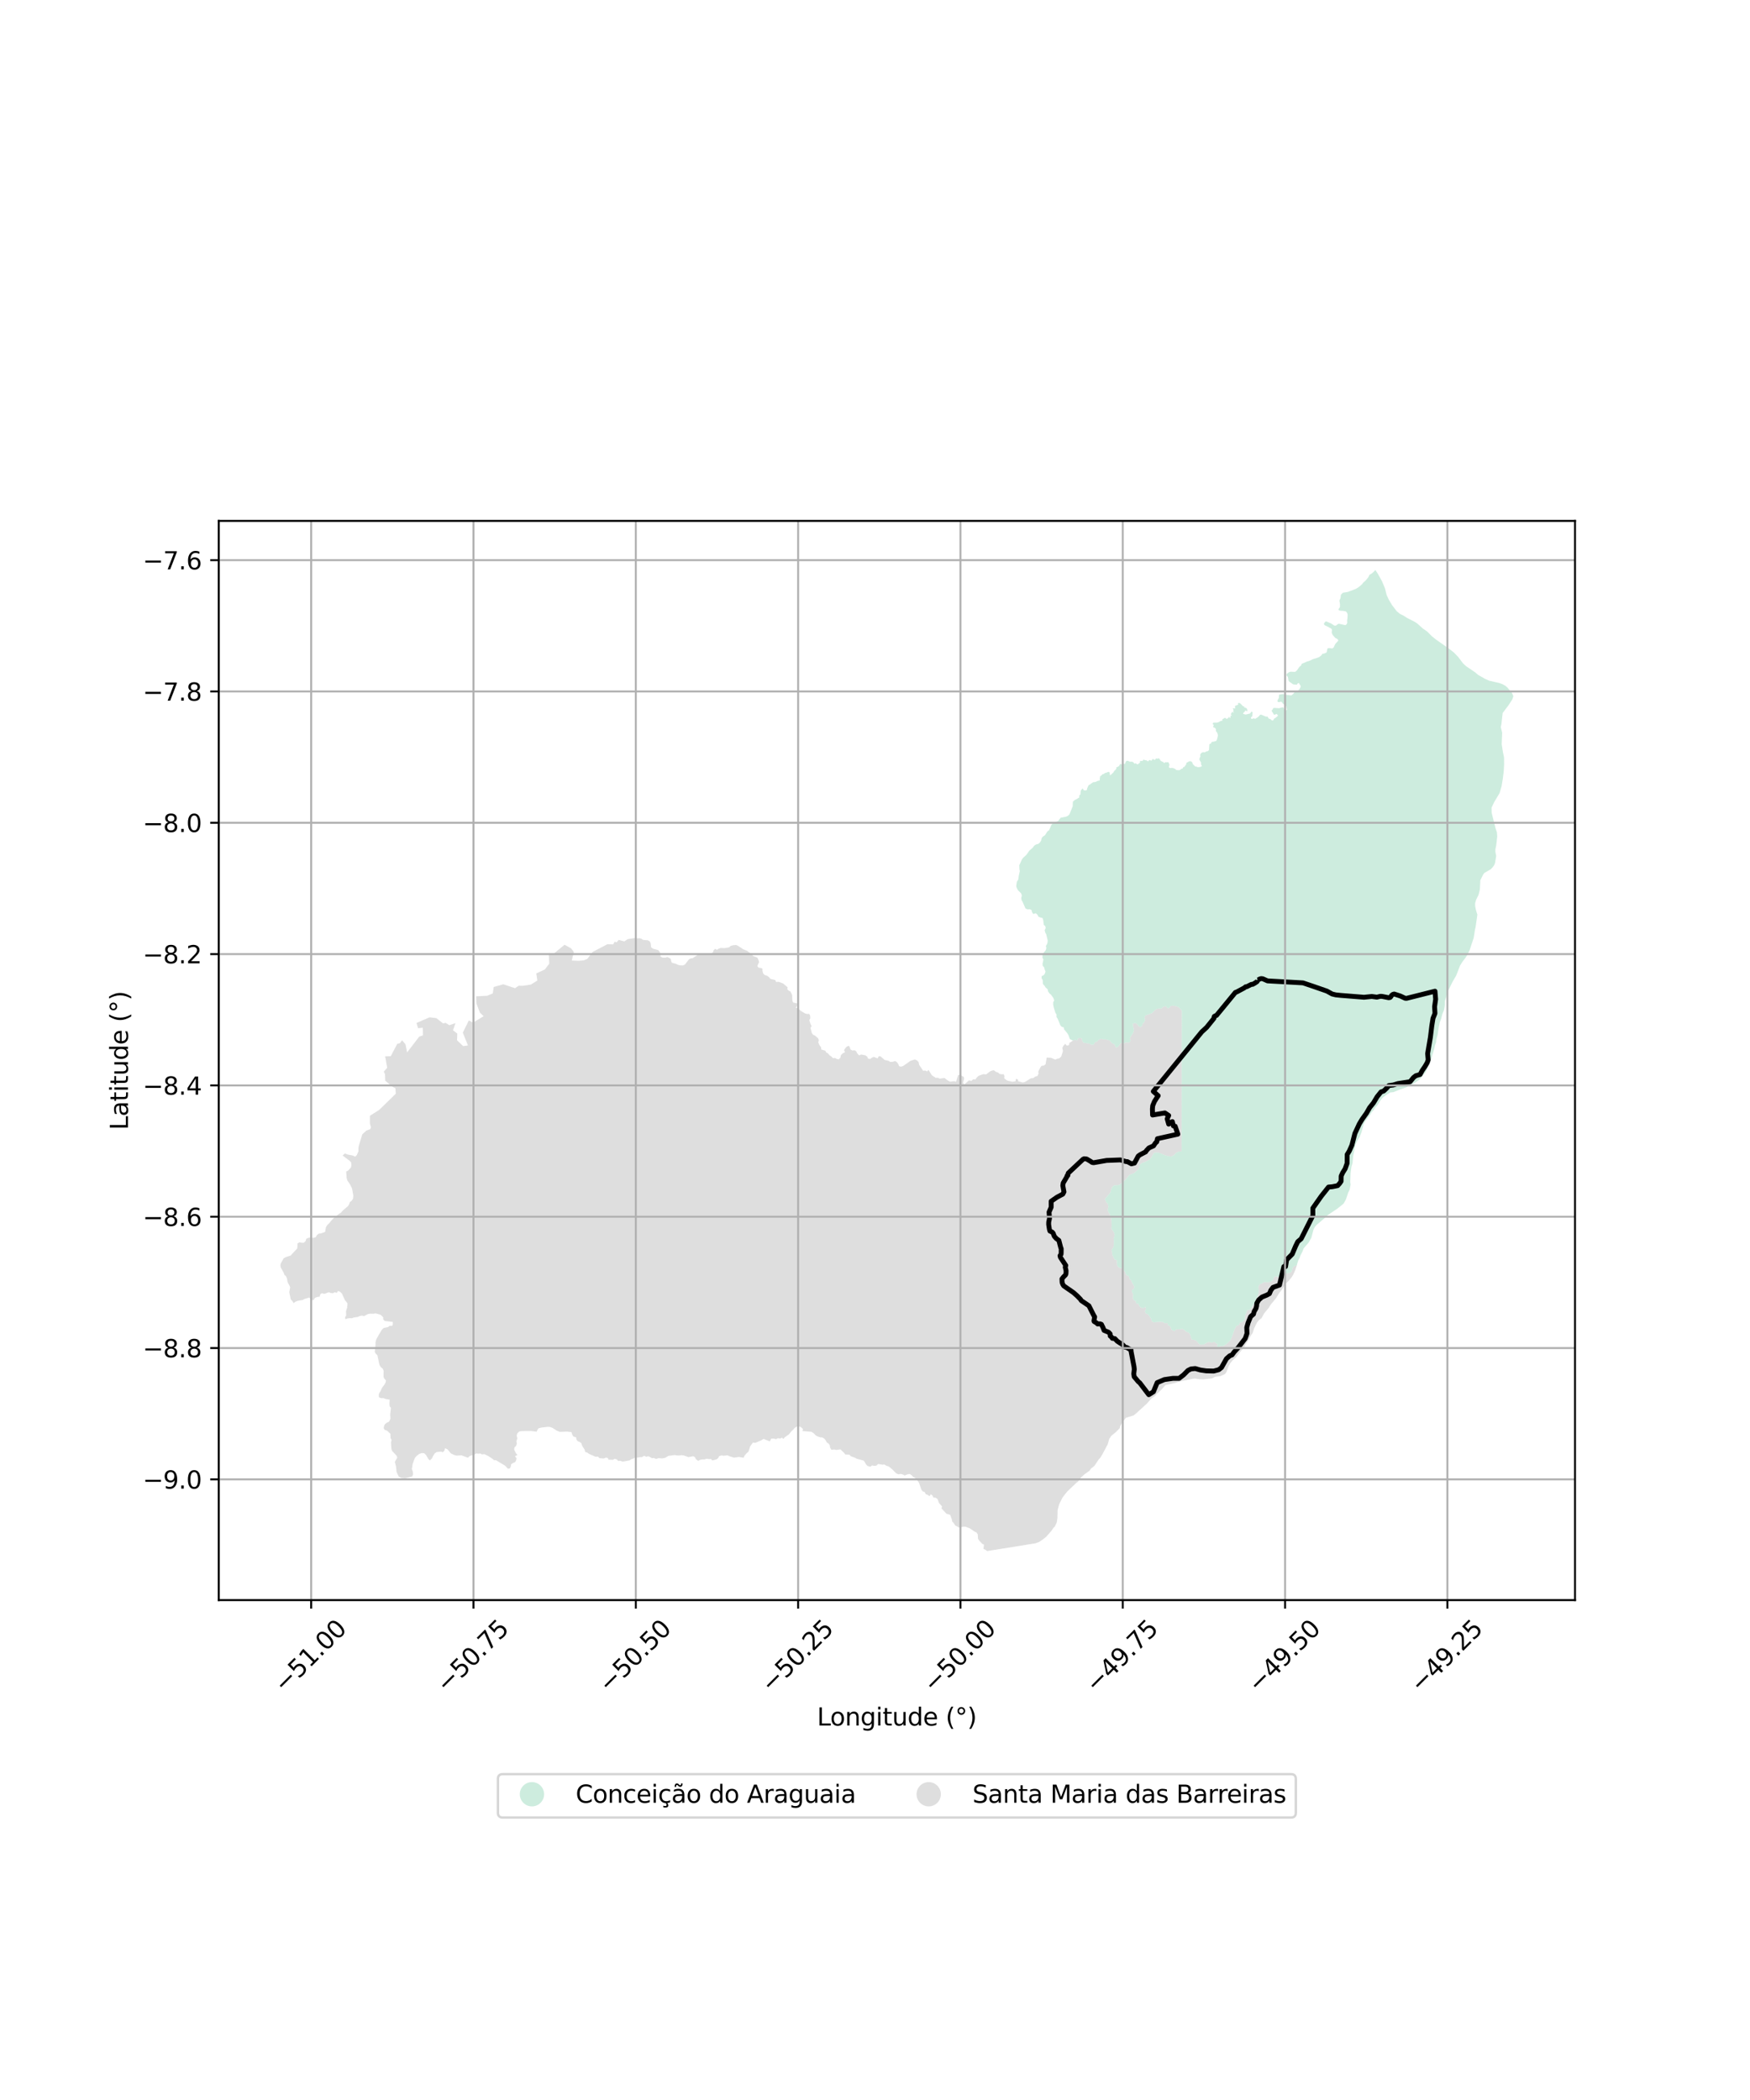 <?xml version="1.0" encoding="utf-8" standalone="no"?>
<!DOCTYPE svg PUBLIC "-//W3C//DTD SVG 1.1//EN"
  "http://www.w3.org/Graphics/SVG/1.1/DTD/svg11.dtd">
<svg xmlns:xlink="http://www.w3.org/1999/xlink" width="720pt" height="864pt" viewBox="0 0 720 864" xmlns="http://www.w3.org/2000/svg" version="1.1">
 <defs>
  <style type="text/css">*{stroke-linejoin: round; stroke-linecap: butt}</style>
 </defs>
 <g id="figure_1">
  <g id="patch_1">
   <path d="M 0 864 
L 720 864 
L 720 0 
L 0 0 
z
" style="fill: #ffffff"/>
  </g>
  <g id="axes_1">
   <g id="patch_2">
    <path d="M 90 658.332 
L 648 658.332 
L 648 214.308 
L 90 214.308 
z
" style="fill: #ffffff"/>
   </g>
   <g id="PatchCollection_1">
    <path d="M 317.321 591.872 
L 316.721 593.026 
L 314.16 592.014 
L 313.305 592.534 
L 310.782 593.63 
L 309.78 593.514 
L 308.647 595.041 
L 308.064 596.887 
L 307.957 597.224 
L 307.059 598.041 
L 306.309 598.926 
L 305.921 599.761 
L 303.974 599.433 
L 301.976 599.715 
L 300.047 599.115 
L 299.333 598.752 
L 297.657 598.934 
L 296.871 598.791 
L 295.853 599.091 
L 295.511 599.879 
L 294.763 600.447 
L 293.033 600.874 
L 292.543 600.265 
L 291.721 600.319 
L 290.668 600.178 
L 289.888 600.454 
L 288.863 600.459 
L 287.944 600.661 
L 287.26 601.058 
L 286.355 600.377 
L 285.911 599.523 
L 285.206 599.134 
L 283.278 599.513 
L 281.323 598.817 
L 280.321 598.7 
L 279.477 598.827 
L 278.476 598.808 
L 277.546 598.644 
L 275.04 598.978 
L 273.608 599.818 
L 272.465 600.022 
L 270.832 599.935 
L 269.956 600.258 
L 269.072 599.872 
L 268.199 599.902 
L 266.804 599.149 
L 265.829 599.352 
L 265 598.941 
L 264.123 599.509 
L 263.321 599.515 
L 262.342 599.717 
L 261.461 599.533 
L 260.599 600.099 
L 259.746 600.366 
L 258.981 600.852 
L 256.235 601.353 
L 255.115 601.027 
L 254.5 601.041 
L 254.263 601.047 
L 253.78 600.432 
L 252.829 600.207 
L 252.169 600.621 
L 250.388 600.562 
L 250.056 599.851 
L 249.274 599.7 
L 248.401 600.064 
L 246.619 599.932 
L 246.04 599.291 
L 245.037 599.359 
L 242.413 598.194 
L 241.491 597.578 
L 240.733 597.353 
L 240.593 596.542 
L 239.509 594.8 
L 239.221 593.817 
L 238.441 593.249 
L 237.573 592.879 
L 237.134 592.191 
L 237.039 591.358 
L 235.872 591.008 
L 235.415 590.173 
L 235.125 589.215 
L 233.328 589.009 
L 230.28 589.115 
L 229.092 588.619 
L 227.318 587.485 
L 226.309 587.087 
L 225.345 587.032 
L 222.642 587.361 
L 221.566 587.649 
L 221.099 588.307 
L 220.804 589.041 
L 218.464 588.758 
L 214.695 588.787 
L 213.693 588.928 
L 212.907 589.611 
L 212.567 590.635 
L 212.825 591.837 
L 212.455 593.012 
L 212.64 593.895 
L 212.373 594.8 
L 211.608 595.604 
L 211.557 596.461 
L 212.277 597.91 
L 212.908 598.624 
L 211.861 599.133 
L 212.514 599.919 
L 212.359 600.753 
L 211.965 601.558 
L 211.113 601.895 
L 210.302 602.454 
L 210.133 603.409 
L 209.813 604.1 
L 209.783 604.166 
L 208.982 604.261 
L 207.773 603.004 
L 204.077 600.779 
L 203.253 600.75 
L 202.571 600.158 
L 200.923 599.071 
L 199.27 598.278 
L 198.318 598.394 
L 197.612 597.998 
L 196.761 598.091 
L 195.96 597.964 
L 195.149 598.498 
L 193.324 598.978 
L 192.516 599.758 
L 189.816 598.738 
L 187.966 598.873 
L 186.966 598.67 
L 185.48 597.951 
L 184.108 596.278 
L 183.106 595.855 
L 182.84 596.833 
L 182.224 597.492 
L 181.444 597.243 
L 179.892 597.399 
L 179.619 597.427 
L 178.832 598.01 
L 178.173 599.01 
L 177.727 600.012 
L 176.843 600.863 
L 176.243 600.298 
L 175.352 598.722 
L 174.5 597.886 
L 173.474 597.832 
L 172.474 598.192 
L 171.451 598.969 
L 170.693 599.846 
L 169.802 602.193 
L 169.447 604.42 
L 169.809 605.351 
L 169.942 606.555 
L 169.602 607.482 
L 166.693 608.224 
L 164.993 608.042 
L 164.021 607.472 
L 163.152 605.581 
L 162.944 603.376 
L 162.447 601.512 
L 163.457 599.657 
L 163.07 598.797 
L 161.372 597.023 
L 161.037 596.189 
L 160.861 593.469 
L 161.112 592.393 
L 160.676 591.68 
L 160.615 589.893 
L 160.517 589.802 
L 159.256 588.634 
L 158.254 588.261 
L 157.87 587.548 
L 158.048 586.546 
L 158.515 585.813 
L 159.175 585.327 
L 160.082 584.916 
L 160.645 583.719 
L 160.534 582.005 
L 160.846 579.214 
L 160.333 578.624 
L 160.222 577.593 
L 160.327 575.856 
L 158.5 575.551 
L 157.75 575.228 
L 156.898 575.272 
L 155.925 574.897 
L 155.83 574.015 
L 155.984 573.233 
L 156.593 572.306 
L 157.113 571.084 
L 158.195 569.597 
L 158.641 568.791 
L 158.789 567.909 
L 158.039 567.148 
L 157.802 566.386 
L 157.84 563.936 
L 157.41 563.052 
L 156.704 562.506 
L 156.123 561.566 
L 155.271 557.575 
L 154.574 556.934 
L 154.19 556.22 
L 154.5 553.21 
L 154.5 552.278 
L 154.68 551.472 
L 155.02 550.642 
L 156.993 547.25 
L 157.802 546.397 
L 159.627 545.992 
L 160.342 545.505 
L 161.385 545.489 
L 161.631 544.682 
L 161.588 543.873 
L 158.329 543.485 
L 157.654 542.82 
L 157.683 542.034 
L 157.127 541.419 
L 156.497 540.9 
L 154.596 540.374 
L 153.551 540.514 
L 152.291 540.483 
L 151.34 540.647 
L 149.774 541.497 
L 148.876 541.27 
L 147.948 541.485 
L 147.118 541.846 
L 145.506 542.081 
L 144.779 542.369 
L 143.852 542.316 
L 142.858 542.48 
L 142.124 542.769 
L 141.961 541.985 
L 142.42 541.204 
L 142.362 539.44 
L 142.857 537.899 
L 142.97 536.21 
L 141.878 534.856 
L 140.677 532.202 
L 139.956 531.512 
L 139.103 531.114 
L 138.561 531.919 
L 137.76 531.669 
L 136.957 532.056 
L 136.151 532.002 
L 135.282 531.677 
L 133.406 532.351 
L 132.5 532.075 
L 131.794 532.463 
L 131.497 533.515 
L 130.667 533.582 
L 129.59 533.967 
L 129.077 534.871 
L 128.187 534.961 
L 127.268 533.851 
L 125.233 534.429 
L 124.559 534.858 
L 122.549 535.165 
L 121.634 535.533 
L 120.782 536.145 
L 120.292 535.287 
L 119.624 534.612 
L 119.016 531.667 
L 119.379 529.645 
L 119.015 528.725 
L 118.534 527.99 
L 118.23 527.07 
L 118.104 526.088 
L 117.681 525.108 
L 117.072 524.555 
L 116.642 523.513 
L 115.485 521.427 
L 115.364 520.508 
L 115.611 519.648 
L 116.708 517.688 
L 117.622 517.197 
L 119.692 516.523 
L 120.08 516.001 
L 122.309 513.645 
L 122.438 511.559 
L 123.165 511.129 
L 124.144 511.313 
L 124.996 511.311 
L 125.724 510.64 
L 126.027 509.659 
L 126.881 509.289 
L 127.899 509.108 
L 128.752 509.296 
L 129.85 509.058 
L 130.416 508.129 
L 131.127 507.545 
L 132.027 507.454 
L 133.749 506.855 
L 134.11 504.849 
L 134.725 503.946 
L 135.602 503.119 
L 136.315 502.167 
L 137.196 501.267 
L 139.444 499.445 
L 140.253 498.959 
L 141.032 498.058 
L 143.216 496.187 
L 143.661 495.43 
L 143.927 494.598 
L 144.788 493.942 
L 145.278 493.063 
L 145.357 491.764 
L 144.84 488.968 
L 144.043 487.347 
L 142.916 485.673 
L 142.628 484.741 
L 142.427 482.02 
L 143.162 481.683 
L 144.432 480.27 
L 144.558 479.34 
L 144.469 478.211 
L 143.772 477.521 
L 140.958 475.421 
L 141.842 474.595 
L 143.177 475.042 
L 145.194 475.424 
L 146.169 475.895 
L 146.828 475.189 
L 147.474 473.699 
L 147.482 472.225 
L 147.711 471.151 
L 149.061 466.688 
L 150.759 465.145 
L 152.327 464.579 
L 152.602 463.822 
L 152.184 462.177 
L 152.201 459.067 
L 156.029 456.622 
L 162.848 449.981 
L 162.685 447.75 
L 161.624 447.246 
L 158.501 444.632 
L 158.454 443.241 
L 158.412 441.987 
L 157.913 440.903 
L 159.293 439.328 
L 158.463 434.615 
L 160.772 434.548 
L 163.443 429.467 
L 164.54 429.188 
L 165.43 428 
L 166.818 429.635 
L 167.395 432.453 
L 167.502 432.974 
L 172.502 426.478 
L 174.016 425.985 
L 173.957 422.848 
L 172.014 423.042 
L 171.361 420.879 
L 176.719 418.551 
L 179.581 418.908 
L 182.253 421.05 
L 183.346 420.819 
L 184.845 421.795 
L 187.381 420.947 
L 186.373 423.897 
L 188.154 425.243 
L 188.04 428.01 
L 190.543 430.394 
L 192.537 430.127 
L 190.416 424.856 
L 192.895 419.846 
L 194.653 420.724 
L 198.972 418.113 
L 197.434 416.599 
L 196.02 412.882 
L 195.891 409.917 
L 200.441 409.682 
L 202.734 408.733 
L 203.134 406.07 
L 207.068 404.969 
L 211.928 406.577 
L 213.403 405.543 
L 214.859 405.611 
L 218.392 405.093 
L 221.084 403.415 
L 220.894 402.163 
L 220.64 400.495 
L 224.186 398.851 
L 225.968 396.497 
L 225.805 392.062 
L 227.273 392.816 
L 232.288 388.694 
L 234.975 390.192 
L 236.105 391.675 
L 235.25 395.191 
L 238.024 395.302 
L 240.118 395.133 
L 241.602 394.54 
L 243.829 391.653 
L 249.921 388.475 
L 252.23 388.552 
L 252.904 387.434 
L 253.675 387.713 
L 254.536 386.696 
L 256.867 387.312 
L 258.313 386.375 
L 261.468 385.894 
L 262.262 386.085 
L 263.04 386.008 
L 263.863 386.198 
L 264.6 386.708 
L 265.925 386.819 
L 266.521 386.869 
L 267.298 387.279 
L 267.693 388.061 
L 267.902 389.797 
L 268.733 390.332 
L 270.772 390.884 
L 271.389 391.564 
L 271.685 392.419 
L 271.76 393.545 
L 272.567 393.982 
L 273.69 394.023 
L 274.534 393.774 
L 275.315 394.087 
L 275.997 394.524 
L 276.101 395.309 
L 276.421 396.088 
L 278.127 396.543 
L 278.979 396.979 
L 279.951 397.193 
L 280.976 397.211 
L 281.8 396.84 
L 283.44 394.721 
L 284.136 394.325 
L 284.989 394.222 
L 287.313 392.665 
L 288.263 392.488 
L 292.225 392.684 
L 293.287 391.843 
L 293.553 391.058 
L 294.206 390.367 
L 294.986 390.78 
L 295.639 390.335 
L 296.41 390.035 
L 298.117 390.073 
L 299.913 389.793 
L 300.64 389.175 
L 301.605 388.901 
L 302.843 388.795 
L 303.602 389.106 
L 305.797 390.561 
L 307.527 391.262 
L 308.409 391.99 
L 309.338 392.547 
L 309.774 393.304 
L 311.608 394.002 
L 312.053 394.98 
L 312.318 395.909 
L 311.868 396.719 
L 311.631 397.529 
L 312.118 398.138 
L 312.944 398.232 
L 313.7 398.519 
L 313.706 399.45 
L 314.005 400.549 
L 314.665 401.182 
L 315.591 401.421 
L 316.253 401.93 
L 317.032 402.759 
L 318.885 403.206 
L 318.979 403.229 
L 319.325 404.017 
L 320.326 403.937 
L 322.173 404.634 
L 324.037 406.189 
L 323.916 407.022 
L 324.482 407.582 
L 325.239 407.945 
L 325.929 409.433 
L 325.989 411.612 
L 326.286 412.467 
L 327.991 412.848 
L 327.976 413.794 
L 327.399 414.592 
L 328.326 414.927 
L 329.692 416.045 
L 331.151 416.917 
L 332.079 417.18 
L 332.932 417.15 
L 333.305 417.858 
L 333.379 418.984 
L 332.971 419.697 
L 333.446 421.26 
L 333.914 422.189 
L 333.452 422.851 
L 334.008 425.047 
L 334.573 425.759 
L 335.301 426.049 
L 336.619 427.211 
L 336.896 428.02 
L 336.638 428.83 
L 337.2 430.099 
L 337.838 430.929 
L 337.869 431.784 
L 339.576 432.287 
L 339.917 432.996 
L 340.607 433.359 
L 341.342 434.21 
L 342.121 434.72 
L 342.663 435.353 
L 343.606 435.297 
L 344.293 435.683 
L 345.074 435.851 
L 345.749 435.16 
L 345.979 434.105 
L 346.685 433.415 
L 347.701 432.868 
L 347.255 432.113 
L 347.737 431.325 
L 348.339 430.635 
L 349.238 430.238 
L 349.659 430.946 
L 349.927 431.799 
L 350.758 432.211 
L 351.61 432.083 
L 352.294 432.568 
L 352.762 433.519 
L 353.496 434.223 
L 354.276 433.85 
L 356.047 434.181 
L 356.858 434.788 
L 357.133 435.545 
L 358.051 435.685 
L 358.78 435.142 
L 359.508 434.842 
L 361.095 435.467 
L 361.427 434.681 
L 362.199 434.555 
L 363.966 436.085 
L 365.599 436.466 
L 366.283 436.9 
L 367.134 436.894 
L 368.249 436.545 
L 368.954 436.957 
L 369.568 437.736 
L 369.865 438.614 
L 370.675 438.877 
L 371.544 438.603 
L 374.571 436.474 
L 376.44 435.873 
L 377.413 436.38 
L 377.975 437.086 
L 378.184 438.112 
L 379.798 440.543 
L 380.388 440.497 
L 380.73 440.47 
L 381.456 440.833 
L 381.991 440.167 
L 383.393 442.385 
L 384.973 443.447 
L 385.877 443.42 
L 386.614 443.783 
L 388.597 443.522 
L 390.043 444.614 
L 390.874 445.025 
L 392.601 444.841 
L 393.363 445.072 
L 394.14 442.43 
L 395.043 442.106 
L 395.718 442.657 
L 396.446 442.95 
L 396.689 443.734 
L 396.208 445.523 
L 396.743 446.183 
L 398.688 444.465 
L 399.615 444.754 
L 400.416 444.044 
L 401.336 444.14 
L 401.773 443.404 
L 402.672 442.593 
L 404.663 441.904 
L 405.715 442.047 
L 407.19 440.895 
L 408.022 440.501 
L 408.918 440.326 
L 409.742 440.985 
L 410.618 441.254 
L 411.236 441.84 
L 412.06 441.985 
L 412.986 441.982 
L 413.254 442.815 
L 413.158 443.598 
L 413.892 444.234 
L 414.619 444.647 
L 416.207 444.996 
L 416.496 445.06 
L 417.855 444.86 
L 417.927 443.907 
L 418.776 444.076 
L 418.952 444.883 
L 420.8 445.368 
L 421.623 445.196 
L 424.125 443.647 
L 425.125 443.546 
L 425.949 442.931 
L 426.849 442.685 
L 427.284 441.703 
L 427.181 440.847 
L 428.034 439.179 
L 428.517 438.516 
L 429.438 438.416 
L 430.172 437.901 
L 430.648 435.106 
L 432.451 435.224 
L 434.178 435.956 
L 434.98 435.586 
L 435.752 435.462 
L 436.607 434.718 
L 437.333 432.421 
L 437.058 431.171 
L 437.495 430.29 
L 438.296 429.456 
L 438.877 430.212 
L 439.804 430.015 
L 439.974 429.107 
L 441.428 428.148 
L 442.305 427.803 
L 443.225 428.095 
L 443.492 427.212 
L 444.315 427.038 
L 445.124 427.183 
L 445.199 428.115 
L 445.732 428.97 
L 447.96 429.363 
L 448.337 429.429 
L 449.093 429.867 
L 450.036 429.767 
L 450.429 428.886 
L 451.373 428.515 
L 452.077 427.804 
L 452.974 427.384 
L 453.947 427.6 
L 454.748 427.599 
L 456.435 428.037 
L 457.703 429.38 
L 458.503 429.598 
L 458.845 430.479 
L 459.334 431.09 
L 460.136 430.523 
L 461.248 429.076 
L 462.223 429.466 
L 462.978 428.923 
L 464.678 428.895 
L 465.181 428.135 
L 464.818 427.303 
L 465.227 426.444 
L 466.2 424.947 
L 466.532 424.063 
L 466.457 423.232 
L 466.14 422.083 
L 466.065 421.153 
L 467.015 420.879 
L 467.719 421.22 
L 468.328 421.979 
L 469.107 422.637 
L 469.907 421.998 
L 470.153 421.091 
L 470.806 420.478 
L 471.141 419.619 
L 470.873 418.64 
L 471.185 417.855 
L 474.006 416.818 
L 475.342 415.418 
L 476.165 415.024 
L 476.988 414.9 
L 477.818 414.996 
L 478.473 414.309 
L 479.585 413.99 
L 480.543 414.913 
L 481.239 414.496 
L 481.7 413.833 
L 483.029 413.799 
L 483.986 414.023 
L 484.937 414.411 
L 486.234 415.779 
L 486.204 437.768 
L 486.204 438.112 
L 486.201 440.078 
L 486.161 473.707 
L 484.98 473.783 
L 483.838 474.322 
L 483.11 475.18 
L 482.011 475.821 
L 480.699 475.673 
L 480.071 475.497 
L 479.214 475.258 
L 476.876 474.28 
L 475.927 474.182 
L 474.785 474.306 
L 473.611 476.317 
L 472.788 477.176 
L 470.984 478.134 
L 470.154 478.355 
L 468.817 479.189 
L 468.773 480.268 
L 468.403 481.077 
L 466.605 482.648 
L 464.61 483.408 
L 463.246 485.176 
L 460.811 487.309 
L 459.987 487.603 
L 458.401 487.704 
L 457.622 488.317 
L 457.181 489.372 
L 456.893 490.574 
L 454.584 493.32 
L 455.195 494.79 
L 455.825 495.378 
L 456.017 496.433 
L 455.75 497.854 
L 456.046 498.737 
L 456.678 499.692 
L 456.826 500.575 
L 457.264 501.555 
L 457.37 504.277 
L 457.258 505.584 
L 458.243 506.874 
L 458.564 507.806 
L 458.515 508.333 
L 458.466 508.86 
L 458.178 509.594 
L 458.275 510.404 
L 458.22 512.782 
L 457.814 513.591 
L 457.3 514.252 
L 457.569 515.136 
L 457.62 516.239 
L 458.57 518.199 
L 459.424 518.395 
L 459.616 520.602 
L 460.084 521.286 
L 460.842 521.726 
L 461.665 521.775 
L 462.859 523.245 
L 463.104 524.054 
L 463.616 524.74 
L 464.447 525.033 
L 464.692 526.136 
L 465.396 526.773 
L 465.791 527.753 
L 466.761 529.445 
L 466.42 530.399 
L 465.642 530.768 
L 465.784 531.705 
L 466.228 532.533 
L 466.065 533.955 
L 466.327 534.543 
L 466.503 534.934 
L 467.281 535.327 
L 467.43 536.234 
L 468.351 536.478 
L 468.818 537.482 
L 469.575 538.047 
L 470.407 538.191 
L 471.282 537.652 
L 471.497 538.631 
L 471.036 539.514 
L 471.474 540.447 
L 472.283 540.715 
L 473.313 542.129 
L 473.551 542.455 
L 473.843 543.557 
L 474.621 544.072 
L 476.573 543.85 
L 477.67 543.847 
L 478.45 543.921 
L 479.133 544.386 
L 480.327 544.36 
L 480.541 545.217 
L 481.278 545.56 
L 481.714 546.295 
L 481.983 547.103 
L 483.206 547.666 
L 483.836 546.98 
L 486.568 546.78 
L 488.199 547.954 
L 489.097 548.297 
L 489.758 549.252 
L 490.344 551.189 
L 491.323 551.238 
L 492.104 551.556 
L 493.587 553.194 
L 495.175 553.217 
L 496.905 552.235 
L 497.683 552.136 
L 498.706 552.428 
L 499.561 552.035 
L 500.924 553.087 
L 500.704 553.849 
L 501.387 554.435 
L 502.144 553.773 
L 503.116 553.869 
L 504.31 553.183 
L 505.044 552.617 
L 506.262 551.365 
L 507.034 549.6 
L 507.885 547.073 
L 508.687 545.479 
L 509.757 545.159 
L 510.098 544.227 
L 510.825 544.007 
L 511.071 543.933 
L 511.753 543.343 
L 512.22 542.533 
L 512.192 541.553 
L 513.237 539.002 
L 514.164 538.977 
L 516.079 536.204 
L 516.545 535.224 
L 516.784 534.266 
L 517.326 533.654 
L 517.883 531.691 
L 517.883 530.639 
L 517.704 529.463 
L 518.142 528.554 
L 520.212 527.448 
L 521.015 527.57 
L 522.015 527.543 
L 522.912 527.272 
L 523.819 526.584 
L 524.011 525.752 
L 524.619 525.065 
L 526.274 525.43 
L 528.75 523.937 
L 530.379 523.742 
L 531.276 523.428 
L 531.641 522.521 
L 531.79 521.738 
L 532.301 521.028 
L 533.591 520.513 
L 532.782 522.862 
L 532.034 524.504 
L 531.448 525.459 
L 530.156 527.047 
L 528.738 528.321 
L 528.233 529.326 
L 527.136 530.967 
L 526.429 531.802 
L 524.924 534.206 
L 522.951 536.563 
L 521.883 538.229 
L 520.085 540.389 
L 519.04 542.328 
L 518.014 543.088 
L 517.617 543.578 
L 517.492 543.732 
L 517.367 543.887 
L 517.117 544.195 
L 515.975 546.574 
L 515.366 548.461 
L 514.833 549.173 
L 513.743 551.232 
L 513.207 552.028 
L 512.502 553.074 
L 512.158 553.811 
L 511.357 554.904 
L 509.638 556.944 
L 508.965 557.879 
L 508.68 558.276 
L 508.276 558.644 
L 507.145 559.675 
L 506.636 560.299 
L 506.127 560.924 
L 505.774 561.587 
L 505.422 562.25 
L 504.622 564.432 
L 504.037 565.292 
L 502.158 566.177 
L 499.917 566.449 
L 498.626 567.112 
L 495.19 567.533 
L 493.802 567.485 
L 491.758 567.194 
L 490.924 567.244 
L 486.931 568.034 
L 484.521 568.623 
L 483.302 569.041 
L 479.474 569.88 
L 477.796 571.792 
L 475.866 573.537 
L 475.385 574.173 
L 473.625 575.475 
L 471.874 577.46 
L 467.495 581.457 
L 466.347 582.368 
L 463.251 583.303 
L 461.769 585.142 
L 460.84 586.788 
L 460.723 587.571 
L 459.037 589.264 
L 457.215 590.738 
L 456.36 592.035 
L 455.726 594.27 
L 453.516 598.412 
L 452.686 599.762 
L 452.079 600.397 
L 450.275 603.096 
L 448.91 604.176 
L 448.255 605.109 
L 446.134 606.606 
L 444.673 607.979 
L 443.58 609.536 
L 442.936 609.992 
L 439.062 613.686 
L 437.205 616.034 
L 435.771 618.893 
L 435.136 621.272 
L 435.047 624.563 
L 434.871 625.796 
L 434.86 625.871 
L 434.855 625.906 
L 434.794 626.328 
L 434.031 627.958 
L 433.34 628.731 
L 432.553 629.87 
L 431.849 630.668 
L 430.44 632.265 
L 429.328 633.169 
L 427.575 634.391 
L 425.943 634.975 
L 406.603 638.074 
L 406.13 638.15 
L 405.505 637.672 
L 404.616 637.216 
L 404.852 635.534 
L 404.104 635.148 
L 402.88 633.841 
L 402.388 633.104 
L 402.271 631.292 
L 401.788 630.519 
L 401.06 630.199 
L 399.004 628.805 
L 397.396 628.176 
L 396.498 628.102 
L 394.65 628.469 
L 393.003 627.619 
L 392.447 626.726 
L 391.77 625.971 
L 391.57 624.991 
L 390.949 623.272 
L 389.413 622.789 
L 387.348 620.607 
L 387.584 619.81 
L 386.296 618.321 
L 385.768 616.803 
L 384.986 616.219 
L 383.98 616.101 
L 383.668 615.332 
L 382.994 614.788 
L 382.4 615.568 
L 381.643 615.019 
L 380.87 614.741 
L 380.41 613.817 
L 379.616 613.613 
L 379.038 612.777 
L 378.11 610.074 
L 377.168 608.734 
L 376.559 608.124 
L 375.654 607.593 
L 375.059 606.936 
L 374.206 606.402 
L 373.309 606.605 
L 372.233 607.055 
L 371.38 606.618 
L 370.623 606.404 
L 369.577 606.583 
L 368.649 606.122 
L 367.246 604.663 
L 365.703 603.375 
L 364.679 603.065 
L 363.945 602.556 
L 363.09 602.609 
L 361.311 602.328 
L 360.56 602.996 
L 359.708 603.101 
L 358.781 602.935 
L 358.075 603.454 
L 356.954 603.144 
L 356.286 602.486 
L 355.85 601.632 
L 355.33 600.926 
L 352.472 600.161 
L 351.714 599.726 
L 350.105 599.173 
L 349.459 598.492 
L 347.76 598.405 
L 347.218 597.672 
L 345.793 596.312 
L 344.041 596.545 
L 343.182 596.354 
L 342.068 596.506 
L 341.519 595.581 
L 341.37 594.552 
L 340.88 593.918 
L 340.147 593.433 
L 339.775 592.652 
L 339.086 591.848 
L 338.306 591.388 
L 337.476 591.369 
L 336.398 590.983 
L 335.592 590.548 
L 334.804 589.695 
L 333.855 589.091 
L 330.121 588.773 
L 330.382 587.988 
L 329.551 587.182 
L 328.77 586.871 
L 327.896 586.926 
L 326.945 587.47 
L 326.337 588.209 
L 325.639 588.826 
L 324.579 590.158 
L 322.924 591.296 
L 322.271 592.058 
L 321.736 591.474 
L 320.957 591.872 
L 320.009 591.706 
L 319.325 592.103 
L 318.449 591.888 
L 317.321 591.872 
" clip-path="url(#p2583c293ab)" style="fill: #cccccc; fill-opacity: 0.65"/>
    <path d="M 546.882 266.637 
L 548.165 266.805 
L 548.736 266.341 
L 548.953 265.793 
L 549.063 265.579 
L 549.397 264.926 
L 549.779 264.507 
L 550.541 263.673 
L 550.637 263.432 
L 550.318 262.976 
L 549.76 262.645 
L 549.531 262.597 
L 548.86 261.901 
L 548.284 261.203 
L 547.892 260.325 
L 548.004 259.197 
L 547.861 258.779 
L 547.193 258.314 
L 546.954 258.229 
L 546.577 257.997 
L 545.03 257.242 
L 544.7 256.86 
L 544.766 256.477 
L 545.22 255.837 
L 545.598 255.64 
L 547.609 256.493 
L 548.892 257.326 
L 549.242 257.423 
L 549.776 257.327 
L 550.318 256.841 
L 550.822 256.616 
L 553.322 257.174 
L 553.631 257.161 
L 554.006 256.855 
L 554.302 256.217 
L 554.228 255.367 
L 554.392 254.236 
L 554.45 252.839 
L 554.368 252.463 
L 553.999 251.824 
L 553.76 251.568 
L 552.589 251.328 
L 551.571 251.28 
L 550.836 251.088 
L 550.702 250.617 
L 551.306 249.744 
L 551.304 248.497 
L 551.088 247.262 
L 551.104 246.931 
L 551.439 246.321 
L 551.575 245.653 
L 551.66 244.838 
L 551.811 244.555 
L 552.493 243.865 
L 554.504 243.548 
L 557.894 242.256 
L 559.126 241.471 
L 560.405 240.339 
L 560.897 239.697 
L 561.891 238.81 
L 562.667 237.894 
L 563.021 237.389 
L 563.251 236.938 
L 563.378 236.552 
L 564.505 235.855 
L 565.551 234.875 
L 565.863 234.49 
L 567.029 236.306 
L 568.593 239.136 
L 569.848 242.144 
L 570.486 244.764 
L 570.839 245.524 
L 571.025 245.925 
L 571.427 246.789 
L 572.229 248.124 
L 572.761 249.007 
L 572.799 249.057 
L 574.649 251.47 
L 575.946 252.538 
L 577.468 253.305 
L 578.938 254.249 
L 581.972 255.785 
L 583.078 256.508 
L 585.408 258.597 
L 587.152 259.803 
L 589.096 261.747 
L 590.645 263.006 
L 591.777 263.806 
L 596.22 266.946 
L 598.179 268.47 
L 599.909 270.245 
L 601.903 272.897 
L 603.21 274.109 
L 607.061 276.717 
L 608.025 277.593 
L 610.943 279.278 
L 612.701 280.066 
L 616.827 281.002 
L 618.075 281.453 
L 619.351 282.151 
L 620.114 282.804 
L 622.065 285.076 
L 622.07 285.089 
L 622.559 286.27 
L 622.636 286.459 
L 622.206 287.755 
L 620.73 290.042 
L 619.908 291.136 
L 618.237 293.362 
L 617.726 297.863 
L 617.472 299.164 
L 617.609 299.72 
L 618.035 301.445 
L 618.011 302.049 
L 617.843 306.183 
L 618.312 309.253 
L 618.807 311.64 
L 618.822 314.574 
L 618.683 317.246 
L 618.303 320.374 
L 618.238 320.772 
L 617.798 323.448 
L 616.973 326.298 
L 614.766 329.977 
L 613.665 332.288 
L 613.711 334.424 
L 615.12 340.003 
L 615.374 341.007 
L 615.394 341.063 
L 615.876 342.406 
L 616.001 344.177 
L 615.587 347.799 
L 615.253 349.427 
L 615.229 350.408 
L 615.574 352.167 
L 615.083 355.128 
L 614.712 356.005 
L 614.162 356.773 
L 613.391 357.59 
L 610.69 359.167 
L 610.549 359.365 
L 610.195 359.861 
L 609.035 362.167 
L 609.008 363.185 
L 608.857 365.986 
L 608.415 367.803 
L 608.413 367.807 
L 608.242 368.308 
L 607.31 370.204 
L 606.906 371.603 
L 606.929 372.852 
L 607.209 374.273 
L 607.832 376.333 
L 607.098 381.42 
L 606.954 382.021 
L 606.875 382.349 
L 606.304 385.918 
L 604.629 390.975 
L 603.613 393.012 
L 603.257 393.564 
L 602.957 394.027 
L 602.014 395.277 
L 601.543 395.903 
L 600.679 397.342 
L 599.143 401.325 
L 599.102 401.395 
L 597.681 403.837 
L 595.865 407.499 
L 594.507 411.726 
L 594.407 413.823 
L 594.299 414.435 
L 594.294 414.464 
L 594.099 415.566 
L 593.896 416.055 
L 593.465 417.091 
L 593.46 417.105 
L 592.888 419.23 
L 592.369 420.6 
L 591.971 422.465 
L 591.462 425.821 
L 590.93 427.665 
L 590.849 428.789 
L 590.381 430.085 
L 590.158 431.258 
L 588.496 436.757 
L 587.219 439.653 
L 586.63 440.988 
L 586.605 441.045 
L 586.253 441.487 
L 584.697 443.442 
L 583.812 444.32 
L 582.382 445.316 
L 578.598 447.35 
L 575.747 448.339 
L 573.335 449.33 
L 571.978 449.468 
L 569.951 450.755 
L 568.951 451.532 
L 568.023 452.653 
L 566.775 454.652 
L 565.79 455.7 
L 565.139 456.732 
L 564.372 457.552 
L 563.882 458.384 
L 562.388 460.405 
L 561.577 461.502 
L 561.018 462.625 
L 560.223 465.583 
L 559.409 467.803 
L 558.376 469.438 
L 557.708 470.82 
L 556.729 475.609 
L 556.463 478.522 
L 555.994 480.089 
L 555.673 482.61 
L 555.548 485.771 
L 555.527 486.308 
L 555.675 487.361 
L 555.669 487.39 
L 555.282 489.465 
L 554.66 490.729 
L 553.746 493.504 
L 552.795 495.193 
L 550.331 497.198 
L 546 500.106 
L 545.271 500.891 
L 541.687 503.971 
L 541.004 504.753 
L 540.447 505.805 
L 539.49 509.306 
L 538.392 511.245 
L 536.752 513.149 
L 536.374 513.588 
L 536.366 513.608 
L 535.935 514.762 
L 535.03 516.575 
L 534.69 517.578 
L 534.407 518.062 
L 534.176 518.458 
L 533.727 519.877 
L 533.591 520.513 
L 532.301 521.028 
L 531.79 521.738 
L 531.641 522.521 
L 531.276 523.428 
L 530.379 523.742 
L 528.75 523.937 
L 526.274 525.43 
L 524.619 525.065 
L 524.011 525.752 
L 523.819 526.584 
L 522.912 527.272 
L 522.015 527.543 
L 521.015 527.57 
L 520.212 527.448 
L 518.142 528.554 
L 517.704 529.463 
L 517.883 530.639 
L 517.883 531.691 
L 517.326 533.654 
L 516.784 534.266 
L 516.545 535.224 
L 516.079 536.204 
L 514.164 538.977 
L 513.237 539.002 
L 512.192 541.553 
L 512.22 542.533 
L 511.753 543.343 
L 511.071 543.933 
L 510.825 544.007 
L 510.098 544.227 
L 509.757 545.159 
L 508.687 545.479 
L 507.885 547.073 
L 507.034 549.6 
L 506.262 551.365 
L 505.044 552.617 
L 504.31 553.183 
L 503.116 553.869 
L 502.144 553.773 
L 501.387 554.435 
L 500.704 553.849 
L 500.924 553.087 
L 499.561 552.035 
L 498.706 552.428 
L 497.683 552.136 
L 496.905 552.235 
L 495.175 553.217 
L 493.587 553.194 
L 492.104 551.556 
L 491.323 551.238 
L 490.344 551.189 
L 489.758 549.252 
L 489.097 548.297 
L 488.199 547.954 
L 486.568 546.78 
L 483.836 546.98 
L 483.206 547.666 
L 481.983 547.103 
L 481.714 546.295 
L 481.278 545.56 
L 480.541 545.217 
L 480.327 544.36 
L 479.133 544.386 
L 478.45 543.921 
L 477.67 543.847 
L 476.573 543.85 
L 474.621 544.072 
L 473.843 543.557 
L 473.551 542.455 
L 473.313 542.129 
L 472.283 540.715 
L 471.474 540.447 
L 471.036 539.514 
L 471.497 538.631 
L 471.282 537.652 
L 470.407 538.191 
L 469.575 538.047 
L 468.818 537.482 
L 468.351 536.478 
L 467.43 536.234 
L 467.281 535.327 
L 466.503 534.934 
L 466.327 534.543 
L 466.065 533.955 
L 466.228 532.533 
L 465.784 531.705 
L 465.642 530.768 
L 466.42 530.399 
L 466.761 529.445 
L 465.791 527.753 
L 465.396 526.773 
L 464.692 526.136 
L 464.447 525.033 
L 463.616 524.74 
L 463.104 524.054 
L 462.859 523.245 
L 461.665 521.775 
L 460.842 521.726 
L 460.084 521.286 
L 459.616 520.602 
L 459.424 518.395 
L 458.57 518.199 
L 457.62 516.239 
L 457.569 515.136 
L 457.3 514.252 
L 457.814 513.591 
L 458.22 512.782 
L 458.275 510.404 
L 458.178 509.594 
L 458.466 508.86 
L 458.515 508.333 
L 458.564 507.806 
L 458.243 506.874 
L 457.258 505.584 
L 457.37 504.277 
L 457.264 501.555 
L 456.826 500.575 
L 456.678 499.692 
L 456.046 498.737 
L 455.75 497.854 
L 456.017 496.433 
L 455.825 495.378 
L 455.195 494.79 
L 454.584 493.32 
L 456.893 490.574 
L 457.181 489.372 
L 457.622 488.317 
L 458.401 487.704 
L 459.987 487.603 
L 460.811 487.309 
L 463.246 485.176 
L 464.61 483.408 
L 466.605 482.648 
L 468.403 481.077 
L 468.773 480.268 
L 468.817 479.189 
L 470.154 478.355 
L 470.984 478.134 
L 472.788 477.176 
L 473.611 476.317 
L 474.785 474.306 
L 475.927 474.182 
L 476.876 474.28 
L 479.214 475.258 
L 480.071 475.497 
L 480.699 475.673 
L 482.011 475.821 
L 483.11 475.18 
L 483.838 474.322 
L 484.98 473.783 
L 486.161 473.707 
L 486.201 440.078 
L 486.204 438.112 
L 486.204 437.768 
L 486.234 415.779 
L 484.937 414.411 
L 483.986 414.023 
L 483.029 413.799 
L 481.7 413.833 
L 481.239 414.496 
L 480.543 414.913 
L 479.585 413.99 
L 478.473 414.309 
L 477.818 414.996 
L 476.988 414.9 
L 476.165 415.024 
L 475.342 415.418 
L 474.006 416.818 
L 471.185 417.855 
L 470.873 418.64 
L 471.141 419.619 
L 470.806 420.478 
L 470.153 421.091 
L 469.907 421.998 
L 469.107 422.637 
L 468.328 421.979 
L 467.719 421.22 
L 467.015 420.879 
L 466.065 421.153 
L 466.14 422.083 
L 466.457 423.232 
L 466.532 424.063 
L 466.2 424.947 
L 465.227 426.444 
L 464.818 427.303 
L 465.181 428.135 
L 464.678 428.895 
L 462.978 428.923 
L 462.223 429.466 
L 461.248 429.076 
L 460.136 430.523 
L 459.334 431.09 
L 458.845 430.479 
L 458.503 429.598 
L 457.703 429.38 
L 456.435 428.037 
L 454.748 427.599 
L 453.947 427.6 
L 452.974 427.384 
L 452.077 427.804 
L 451.373 428.515 
L 450.429 428.886 
L 450.036 429.767 
L 449.093 429.867 
L 448.337 429.429 
L 447.96 429.363 
L 445.732 428.97 
L 445.199 428.115 
L 445.124 427.183 
L 444.315 427.038 
L 443.492 427.212 
L 443.225 428.095 
L 442.305 427.803 
L 441.428 428.148 
L 440.19 427.515 
L 439.521 425.729 
L 439.084 425.045 
L 437.815 423.527 
L 437.666 422.696 
L 436.865 422.478 
L 436.279 421.868 
L 435.127 419.078 
L 434.67 418.393 
L 434.691 417.413 
L 434.2 416.656 
L 433.542 414.453 
L 433.318 413.424 
L 433.319 412.682 
L 433.319 412.323 
L 433.726 411.636 
L 433.386 410.585 
L 432.407 409.243 
L 431.774 408.726 
L 431.212 407.896 
L 430.996 406.965 
L 430.217 406.329 
L 429.77 405.596 
L 429.067 404.835 
L 428.991 403.197 
L 428.528 402.491 
L 428.577 401.608 
L 429.4 401.214 
L 429.883 400.575 
L 430.151 399.693 
L 429.808 398.909 
L 429.637 398.054 
L 429 397.368 
L 428.925 396.535 
L 429.288 394.748 
L 428.895 394.039 
L 428.896 393.142 
L 429.11 392.372 
L 430.276 390.876 
L 430.49 390.019 
L 430.298 389.209 
L 430.782 388.425 
L 430.995 387.664 
L 431.04 386.882 
L 430.453 384.435 
L 430.06 383.7 
L 429.795 382.72 
L 430.232 381.837 
L 430.054 381.03 
L 429.445 380.511 
L 429.223 378.655 
L 428.932 377.7 
L 427.96 377.459 
L 427.203 377.119 
L 426.863 376.384 
L 426.181 375.75 
L 425.09 376.046 
L 424.622 375.313 
L 424.4 374.407 
L 423.672 374.09 
L 422.795 374.14 
L 421.943 373.8 
L 421.763 373.395 
L 420.748 371.108 
L 420.289 370.325 
L 420.185 369.396 
L 420.429 368.389 
L 420.081 367.508 
L 418.796 366.239 
L 418.352 365.405 
L 418.105 364.599 
L 418.352 362.786 
L 418.951 361.879 
L 419.189 360.12 
L 419.575 358.404 
L 419.427 357.617 
L 419.353 356 
L 420.466 353.574 
L 421.001 352.862 
L 422.263 351.73 
L 423.513 349.969 
L 424.882 348.787 
L 425.504 347.928 
L 426.238 347.46 
L 427.255 347.165 
L 427.865 346.601 
L 428.348 345.863 
L 428.518 344.957 
L 429.043 344.196 
L 429.92 343.656 
L 430.958 342.037 
L 431.622 341.591 
L 432.629 339.24 
L 434.261 338.137 
L 435.35 337.792 
L 436.398 336.427 
L 438.588 336.007 
L 439.411 335.62 
L 440.004 335.043 
L 441.347 331.73 
L 441.397 329.875 
L 442.162 329.163 
L 442.965 328.771 
L 444.041 328.082 
L 444.005 327.335 
L 444.516 326.825 
L 444.642 325.407 
L 444.717 325.14 
L 444.895 325.023 
L 445.34 324.432 
L 445.59 324.532 
L 445.748 324.983 
L 445.865 325.116 
L 446.369 325.188 
L 446.772 325.206 
L 447.166 325.032 
L 447.277 324.362 
L 447.863 323.061 
L 448.552 322.735 
L 448.679 322.551 
L 449.778 321.821 
L 450.593 321.751 
L 451.818 321.21 
L 452.181 321.221 
L 452.484 321.049 
L 452.452 320.545 
L 452.635 319.354 
L 452.96 319.177 
L 453.62 318.548 
L 453.792 318.481 
L 454.044 318.458 
L 454.698 318.001 
L 455.38 317.853 
L 455.818 317.607 
L 456.322 317.612 
L 456.574 317.904 
L 456.627 318.761 
L 456.708 318.89 
L 456.871 318.932 
L 458.147 317.735 
L 458.319 317.365 
L 458.473 317.139 
L 458.904 316.769 
L 459.341 316.163 
L 459.239 315.738 
L 459.378 315.649 
L 459.913 315.529 
L 460.078 315.247 
L 460.405 315.227 
L 460.715 314.588 
L 460.887 314.349 
L 461.042 314.275 
L 461.85 314.681 
L 462.125 314.269 
L 462.629 314.31 
L 462.875 314.261 
L 463.016 313.733 
L 463.231 313.277 
L 463.484 313.088 
L 463.788 312.982 
L 463.929 313.056 
L 464.114 313.055 
L 464.953 313.399 
L 465.635 313.372 
L 466.146 313.508 
L 466.481 313.846 
L 466.556 314.025 
L 466.843 314.215 
L 467.179 314.014 
L 467.994 314.503 
L 468.344 314.292 
L 468.923 313.845 
L 469.054 313.678 
L 468.982 313.211 
L 469.16 313.09 
L 470.088 313.063 
L 470.407 312.566 
L 470.703 312.546 
L 470.87 312.668 
L 471.177 312.811 
L 471.526 312.724 
L 471.823 312.902 
L 472.039 313.136 
L 472.527 313.177 
L 472.736 312.785 
L 472.906 312.666 
L 473.738 312.974 
L 474.198 312.302 
L 474.382 312.274 
L 475.067 312.659 
L 475.207 312.579 
L 475.674 312.022 
L 476.349 312.185 
L 476.543 311.94 
L 476.683 311.945 
L 477.233 312.431 
L 477.381 312.837 
L 477.656 313.059 
L 478.212 313.388 
L 478.635 313.523 
L 478.748 313.747 
L 478.961 313.953 
L 479.272 313.768 
L 479.488 313.548 
L 479.875 313.675 
L 480.506 313.559 
L 480.796 313.742 
L 480.869 313.874 
L 481.172 314.737 
L 480.914 315.314 
L 481.009 315.574 
L 481.024 315.889 
L 481.752 316.012 
L 481.96 315.951 
L 482.391 315.963 
L 482.562 316.074 
L 482.762 315.999 
L 482.998 316.099 
L 483.149 316.331 
L 483.423 316.313 
L 483.556 316.344 
L 483.857 316.797 
L 485.129 316.895 
L 485.64 316.679 
L 485.952 316.348 
L 486.597 316.192 
L 486.752 315.72 
L 487.376 315.449 
L 487.607 314.972 
L 487.948 314.724 
L 488.068 314.117 
L 488.186 313.827 
L 489.239 313.254 
L 489.551 313.18 
L 490.11 313.26 
L 490.574 313.732 
L 490.715 314.311 
L 491.702 315.327 
L 492.341 315.438 
L 492.852 315.671 
L 493.701 315.538 
L 493.944 315.571 
L 494.121 315.319 
L 494.41 315.318 
L 494.447 315.043 
L 494.122 314.452 
L 494.157 313.773 
L 493.497 312.637 
L 493.453 312.169 
L 493.862 311.242 
L 493.855 311.005 
L 493.766 310.634 
L 493.945 310.136 
L 494.377 309.725 
L 494.649 309.538 
L 495.033 309.475 
L 495.763 309.531 
L 496.088 309.26 
L 496.259 309.175 
L 496.851 309.093 
L 497.416 308.627 
L 497.557 306.312 
L 497.728 306.052 
L 498.137 305.996 
L 498.515 305.335 
L 498.633 305.211 
L 498.974 305.205 
L 499.443 305.106 
L 500.254 304.887 
L 500.421 304.795 
L 500.665 304.33 
L 500.714 304.149 
L 500.985 303.132 
L 501.076 302.56 
L 501.052 302.311 
L 500.838 301.559 
L 500.235 300.717 
L 500.294 300.036 
L 499.977 299.59 
L 499.62 299.339 
L 499.227 299.235 
L 499.094 299.073 
L 499.338 298.494 
L 499.315 298.201 
L 498.9 297.877 
L 499.109 297.397 
L 499.251 297.342 
L 499.428 297.319 
L 500.771 297.297 
L 501.327 297.138 
L 502.314 296.584 
L 502.752 296.545 
L 502.953 296.484 
L 502.878 296.065 
L 503.033 295.833 
L 503.301 295.721 
L 503.897 295.349 
L 504.206 295.402 
L 504.593 295.751 
L 504.83 295.795 
L 505.297 295.296 
L 505.475 295.533 
L 505.52 294.993 
L 505.763 294.947 
L 506.009 295.461 
L 506.137 295.391 
L 506.27 294.988 
L 506.21 294.528 
L 506.277 294.409 
L 506.426 294.416 
L 506.67 294.514 
L 506.752 294.484 
L 506.676 294.195 
L 506.403 293.991 
L 506.434 293.654 
L 506.582 293.494 
L 506.685 293.447 
L 506.812 293.015 
L 506.997 292.881 
L 507.553 293.224 
L 507.635 293.109 
L 507.324 292.633 
L 507.416 292.497 
L 507.531 292.086 
L 507.226 291.602 
L 507.374 291.43 
L 507.538 291.382 
L 508.056 291.552 
L 508.169 291.48 
L 508.12 290.517 
L 508.363 290.299 
L 508.763 290.194 
L 509.46 289.918 
L 509.318 289.486 
L 509.423 289.235 
L 509.89 289.216 
L 510.255 289.376 
L 511.428 290.566 
L 512.034 290.738 
L 511.872 291.161 
L 512.503 291.093 
L 512.562 291.324 
L 512.911 291.362 
L 513.25 292.345 
L 513.058 292.613 
L 512.429 292.334 
L 512.221 292.385 
L 512.249 292.689 
L 511.582 293.243 
L 511.463 293.476 
L 511.592 293.773 
L 512.546 293.984 
L 514.276 293.559 
L 514.41 293.455 
L 514.789 292.835 
L 515.264 292.884 
L 515.367 293.226 
L 515.226 294.564 
L 515.067 294.821 
L 514.64 295.228 
L 514.732 295.549 
L 514.841 295.72 
L 515.123 295.78 
L 515.871 295.515 
L 516.242 295.736 
L 516.553 295.674 
L 517.437 295.115 
L 518.067 294.561 
L 518.194 294.392 
L 518.253 294.229 
L 518.74 293.989 
L 519.454 294.251 
L 520.271 294.622 
L 520.909 294.847 
L 521.474 294.817 
L 522.008 295.644 
L 522.742 295.882 
L 523.278 296.397 
L 523.685 296.41 
L 523.953 296.288 
L 523.944 296.159 
L 524.16 295.72 
L 525.058 295.161 
L 525.206 294.959 
L 525.622 294.674 
L 525.778 294.361 
L 525.702 294.18 
L 525.192 293.717 
L 524.539 294.026 
L 524.13 294.026 
L 523.131 292.387 
L 523.589 291.92 
L 523.803 291.355 
L 523.96 291.3 
L 524.493 291.248 
L 526.178 291.395 
L 527.555 291.025 
L 527.841 291.036 
L 528.033 291.122 
L 528.27 291.538 
L 528.376 291.959 
L 528.71 292.201 
L 528.77 292.286 
L 529.287 292.207 
L 529.378 292.065 
L 529.495 291.966 
L 529.496 291.812 
L 529.309 291.303 
L 529.251 290.677 
L 528.864 290.198 
L 527.79 289.464 
L 527.396 288.838 
L 526.951 288.694 
L 526.142 288.924 
L 525.763 288.767 
L 525.603 288.579 
L 525.57 288.448 
L 525.807 287.722 
L 526.157 287.168 
L 526.201 286.899 
L 526.174 286.713 
L 526.283 285.764 
L 527.775 285.558 
L 528.137 285.605 
L 528.609 285.771 
L 531.179 286.098 
L 531.447 286.002 
L 532.16 285.394 
L 532.542 284.861 
L 533.879 284.318 
L 534.281 283.98 
L 534.393 283.77 
L 534.555 283.602 
L 534.897 283.068 
L 535.133 282.619 
L 535.12 282.2 
L 534.392 280.998 
L 533.934 281.154 
L 533.554 281.718 
L 532.626 281.618 
L 532.374 281.657 
L 531.754 281.39 
L 531.179 280.919 
L 530.519 280.526 
L 530.127 280.028 
L 529.897 278.479 
L 529.497 278.155 
L 529.309 277.842 
L 529.287 277.572 
L 529.436 277.215 
L 530.281 276.597 
L 530.972 276.356 
L 532.516 276.437 
L 532.999 276.361 
L 533.464 275.942 
L 533.739 275.615 
L 534.59 274.384 
L 535.232 273.853 
L 535.454 273.522 
L 535.455 273.242 
L 535.949 272.923 
L 536.344 272.787 
L 537.805 272.15 
L 538.511 271.975 
L 540.282 271.16 
L 541.508 270.81 
L 542.726 270.349 
L 543.776 269.525 
L 543.906 269.155 
L 544.15 268.972 
L 544.729 268.919 
L 545.688 268.497 
L 545.872 268.251 
L 545.93 267.882 
L 546.024 267.275 
L 546.192 266.846 
L 546.243 266.714 
L 546.882 266.637 
" clip-path="url(#p2583c293ab)" style="fill: #b3e2cd; fill-opacity: 0.65"/>
   </g>
   <g id="PatchCollection_2">
    <path d="M 517.414 403.232 
L 517.644 403.165 
L 518.195 402.829 
L 518.848 402.616 
L 519.532 402.69 
L 521.504 403.566 
L 536.085 404.385 
L 540.095 405.738 
L 545.924 407.765 
L 548.075 408.956 
L 549.536 409.315 
L 551.595 409.532 
L 561.183 410.3 
L 564.407 409.974 
L 566.493 410.262 
L 567.845 409.929 
L 568.542 409.932 
L 571.341 410.485 
L 571.92 410.387 
L 572.263 410.029 
L 572.513 409.561 
L 572.993 409.148 
L 573.615 408.965 
L 576.121 409.78 
L 577.621 410.485 
L 578.143 410.716 
L 578.717 410.742 
L 590.392 407.808 
L 590.66 411.114 
L 590.224 414.185 
L 590.385 416.937 
L 589.584 418.942 
L 589.083 422.058 
L 588.515 426.73 
L 587.367 433.481 
L 587.599 436.075 
L 587.173 437.26 
L 586.151 438.969 
L 585.128 440.457 
L 584.263 442.063 
L 582.499 442.59 
L 581.546 443.335 
L 580.156 445.046 
L 575.158 445.809 
L 573.174 446.411 
L 571.41 446.64 
L 570.458 447.757 
L 569.286 448.873 
L 568.184 449.249 
L 566.574 451.257 
L 565.113 453.71 
L 563.503 455.718 
L 562.188 458.022 
L 560.433 460.476 
L 559.263 462.408 
L 557.44 466.345 
L 556.209 471.168 
L 555.116 473.619 
L 554.258 475.014 
L 554.23 478.622 
L 553.42 480.886 
L 552.391 482.542 
L 551.792 483.849 
L 551.758 486.023 
L 551.2 486.851 
L 550.341 487.811 
L 548.142 488.255 
L 546.589 488.392 
L 543.585 492.178 
L 540.138 497.083 
L 540.15 500.11 
L 535.334 509.679 
L 533.951 510.849 
L 533.034 512.716 
L 531.66 515.982 
L 529.357 518.32 
L 528.906 521.117 
L 528.213 521.12 
L 526.412 528.721 
L 523.76 529.668 
L 522.879 530.83 
L 522.265 532.259 
L 521.205 532.842 
L 519.216 533.652 
L 517.848 534.861 
L 517.075 536.21 
L 516.99 537.325 
L 516.729 538.351 
L 515.981 539.602 
L 515.719 540.673 
L 514.528 541.703 
L 513.519 544.203 
L 512.951 546.166 
L 513.049 548.617 
L 512.305 550.715 
L 509.316 554.583 
L 507.773 556.239 
L 506.892 557.445 
L 505.963 557.806 
L 504.595 559.014 
L 502.572 562.633 
L 501.402 563.551 
L 499.367 564.093 
L 496.267 564.016 
L 493.874 563.668 
L 491.747 563.052 
L 489.976 563.237 
L 488.738 563.865 
L 486.973 565.655 
L 485.119 567.088 
L 482.55 567.097 
L 479.054 567.6 
L 476.091 568.858 
L 474.554 572.608 
L 472.641 573.813 
L 468.924 568.934 
L 468.325 568.444 
L 466.633 566.426 
L 466.466 565.224 
L 466.677 563.364 
L 466.565 562.27 
L 465.348 555.93 
L 465.346 555.438 
L 463.604 554.405 
L 462.625 554.19 
L 462.298 553.644 
L 461.426 552.826 
L 461.045 552.718 
L 459.663 551.797 
L 458.654 550.734 
L 457.649 550.628 
L 457.212 550 
L 456.776 549.674 
L 456.746 548.799 
L 456.099 548.123 
L 454.249 547.363 
L 453.838 546.271 
L 453.154 544.878 
L 452.583 544.661 
L 451.578 544.719 
L 451.224 544.338 
L 450.164 543.695 
L 450.081 543.449 
L 450.375 541.807 
L 449.965 541.125 
L 447.997 537.221 
L 444.846 535.082 
L 444.545 534.564 
L 443.155 533.146 
L 441.657 531.811 
L 437.662 529.048 
L 437.252 528.393 
L 436.978 527.6 
L 436.92 526.179 
L 437.569 525.356 
L 438.408 524.506 
L 438.57 524.041 
L 438.62 522.81 
L 438.263 521.334 
L 438.505 520.661 
L 436.268 517.277 
L 436.13 516.621 
L 436.536 516.045 
L 436.589 515.526 
L 436.61 513.721 
L 436.42 513.326 
L 435.65 510.348 
L 434.562 509.531 
L 433.771 508.631 
L 433.306 507.402 
L 432.924 506.938 
L 431.973 506.503 
L 431.753 505.766 
L 431.449 503.743 
L 431.473 502.758 
L 431.794 501.308 
L 431.608 498.683 
L 432.487 496.676 
L 432.479 494.226 
L 434.907 492.548 
L 437.28 491.288 
L 437.747 490.368 
L 437.27 487.78 
L 437.432 486.722 
L 438.983 484.084 
L 439.01 483.777 
L 439.231 483.721 
L 439.369 483.553 
L 439.313 483.359 
L 439.532 482.634 
L 445.606 476.936 
L 446.047 476.74 
L 447.07 476.848 
L 448.745 477.845 
L 449.313 478.261 
L 449.935 478.37 
L 455.302 477.435 
L 460.995 477.221 
L 463.335 477.921 
L 463.832 477.919 
L 465.493 478.833 
L 466.764 478.522 
L 468.302 475.65 
L 469.046 475.107 
L 471.364 473.902 
L 471.639 473.428 
L 472.657 472.311 
L 474.589 471.442 
L 475.386 470.253 
L 475.91 469.806 
L 476.188 468.501 
L 484.6 466.629 
L 483.497 463.375 
L 482.76 463.22 
L 482.34 461.456 
L 480.828 462.495 
L 480.219 460.318 
L 480.838 458.945 
L 479.274 457.895 
L 474.201 458.749 
L 474.138 456.237 
L 474.258 454.9 
L 474.971 453.186 
L 475.85 451.777 
L 476.512 450.807 
L 474.507 449.032 
L 494.428 424.557 
L 496.443 422.698 
L 499.468 418.957 
L 499.467 418.595 
L 499.603 418.177 
L 500.044 417.925 
L 500.513 417.756 
L 504.831 412.507 
L 508.268 408.319 
L 508.82 408.122 
L 511.907 406.468 
L 512.485 405.993 
L 512.872 405.992 
L 514.884 404.982 
L 515.381 404.98 
L 516.153 404.56 
L 517.172 403.888 
L 517.337 403.609 
L 517.414 403.232 
L 517.414 403.232 
" clip-path="url(#p2583c293ab)" style="fill: none; stroke: #000000; stroke-width: 2"/>
   </g>
   <g id="matplotlib.axis_1">
    <g id="xtick_1">
     <g id="line2d_1">
      <path d="M 128.019 658.332 
L 128.019 214.308 
" clip-path="url(#p2583c293ab)" style="fill: none; stroke: #b0b0b0; stroke-width: 0.8; stroke-linecap: square"/>
     </g>
     <g id="line2d_2">
      <defs>
       <path id="m42fcf76bf8" d="M 0 0 
L 0 3.5 
" style="stroke: #000000; stroke-width: 0.8"/>
      </defs>
      <g>
       <use xlink:href="#m42fcf76bf8" x="128.019" y="658.332" style="stroke: #000000; stroke-width: 0.8"/>
      </g>
     </g>
     <g id="text_1">
      <!-- −51.00 -->
      <g transform="translate(116.886 696.874) rotate(-45) scale(0.1 -0.1)">
       <defs>
        <path id="DejaVuSans-2212" d="M 678 2272 
L 4684 2272 
L 4684 1741 
L 678 1741 
L 678 2272 
z
" transform="scale(0.016)"/>
        <path id="DejaVuSans-35" d="M 691 4666 
L 3169 4666 
L 3169 4134 
L 1269 4134 
L 1269 2991 
Q 1406 3038 1543 3061 
Q 1681 3084 1819 3084 
Q 2600 3084 3056 2656 
Q 3513 2228 3513 1497 
Q 3513 744 3044 326 
Q 2575 -91 1722 -91 
Q 1428 -91 1123 -41 
Q 819 9 494 109 
L 494 744 
Q 775 591 1075 516 
Q 1375 441 1709 441 
Q 2250 441 2565 725 
Q 2881 1009 2881 1497 
Q 2881 1984 2565 2268 
Q 2250 2553 1709 2553 
Q 1456 2553 1204 2497 
Q 953 2441 691 2322 
L 691 4666 
z
" transform="scale(0.016)"/>
        <path id="DejaVuSans-31" d="M 794 531 
L 1825 531 
L 1825 4091 
L 703 3866 
L 703 4441 
L 1819 4666 
L 2450 4666 
L 2450 531 
L 3481 531 
L 3481 0 
L 794 0 
L 794 531 
z
" transform="scale(0.016)"/>
        <path id="DejaVuSans-2e" d="M 684 794 
L 1344 794 
L 1344 0 
L 684 0 
L 684 794 
z
" transform="scale(0.016)"/>
        <path id="DejaVuSans-30" d="M 2034 4250 
Q 1547 4250 1301 3770 
Q 1056 3291 1056 2328 
Q 1056 1369 1301 889 
Q 1547 409 2034 409 
Q 2525 409 2770 889 
Q 3016 1369 3016 2328 
Q 3016 3291 2770 3770 
Q 2525 4250 2034 4250 
z
M 2034 4750 
Q 2819 4750 3233 4129 
Q 3647 3509 3647 2328 
Q 3647 1150 3233 529 
Q 2819 -91 2034 -91 
Q 1250 -91 836 529 
Q 422 1150 422 2328 
Q 422 3509 836 4129 
Q 1250 4750 2034 4750 
z
" transform="scale(0.016)"/>
       </defs>
       <use xlink:href="#DejaVuSans-2212"/>
       <use xlink:href="#DejaVuSans-35" transform="translate(83.789 0)"/>
       <use xlink:href="#DejaVuSans-31" transform="translate(147.412 0)"/>
       <use xlink:href="#DejaVuSans-2e" transform="translate(211.035 0)"/>
       <use xlink:href="#DejaVuSans-30" transform="translate(242.822 0)"/>
       <use xlink:href="#DejaVuSans-30" transform="translate(306.445 0)"/>
      </g>
     </g>
    </g>
    <g id="xtick_2">
     <g id="line2d_3">
      <path d="M 194.803 658.332 
L 194.803 214.308 
" clip-path="url(#p2583c293ab)" style="fill: none; stroke: #b0b0b0; stroke-width: 0.8; stroke-linecap: square"/>
     </g>
     <g id="line2d_4">
      <g>
       <use xlink:href="#m42fcf76bf8" x="194.803" y="658.332" style="stroke: #000000; stroke-width: 0.8"/>
      </g>
     </g>
     <g id="text_2">
      <!-- −50.75 -->
      <g transform="translate(183.67 696.874) rotate(-45) scale(0.1 -0.1)">
       <defs>
        <path id="DejaVuSans-37" d="M 525 4666 
L 3525 4666 
L 3525 4397 
L 1831 0 
L 1172 0 
L 2766 4134 
L 525 4134 
L 525 4666 
z
" transform="scale(0.016)"/>
       </defs>
       <use xlink:href="#DejaVuSans-2212"/>
       <use xlink:href="#DejaVuSans-35" transform="translate(83.789 0)"/>
       <use xlink:href="#DejaVuSans-30" transform="translate(147.412 0)"/>
       <use xlink:href="#DejaVuSans-2e" transform="translate(211.035 0)"/>
       <use xlink:href="#DejaVuSans-37" transform="translate(242.822 0)"/>
       <use xlink:href="#DejaVuSans-35" transform="translate(306.445 0)"/>
      </g>
     </g>
    </g>
    <g id="xtick_3">
     <g id="line2d_5">
      <path d="M 261.587 658.332 
L 261.587 214.308 
" clip-path="url(#p2583c293ab)" style="fill: none; stroke: #b0b0b0; stroke-width: 0.8; stroke-linecap: square"/>
     </g>
     <g id="line2d_6">
      <g>
       <use xlink:href="#m42fcf76bf8" x="261.587" y="658.332" style="stroke: #000000; stroke-width: 0.8"/>
      </g>
     </g>
     <g id="text_3">
      <!-- −50.50 -->
      <g transform="translate(250.454 696.874) rotate(-45) scale(0.1 -0.1)">
       <use xlink:href="#DejaVuSans-2212"/>
       <use xlink:href="#DejaVuSans-35" transform="translate(83.789 0)"/>
       <use xlink:href="#DejaVuSans-30" transform="translate(147.412 0)"/>
       <use xlink:href="#DejaVuSans-2e" transform="translate(211.035 0)"/>
       <use xlink:href="#DejaVuSans-35" transform="translate(242.822 0)"/>
       <use xlink:href="#DejaVuSans-30" transform="translate(306.445 0)"/>
      </g>
     </g>
    </g>
    <g id="xtick_4">
     <g id="line2d_7">
      <path d="M 328.371 658.332 
L 328.371 214.308 
" clip-path="url(#p2583c293ab)" style="fill: none; stroke: #b0b0b0; stroke-width: 0.8; stroke-linecap: square"/>
     </g>
     <g id="line2d_8">
      <g>
       <use xlink:href="#m42fcf76bf8" x="328.371" y="658.332" style="stroke: #000000; stroke-width: 0.8"/>
      </g>
     </g>
     <g id="text_4">
      <!-- −50.25 -->
      <g transform="translate(317.238 696.874) rotate(-45) scale(0.1 -0.1)">
       <defs>
        <path id="DejaVuSans-32" d="M 1228 531 
L 3431 531 
L 3431 0 
L 469 0 
L 469 531 
Q 828 903 1448 1529 
Q 2069 2156 2228 2338 
Q 2531 2678 2651 2914 
Q 2772 3150 2772 3378 
Q 2772 3750 2511 3984 
Q 2250 4219 1831 4219 
Q 1534 4219 1204 4116 
Q 875 4013 500 3803 
L 500 4441 
Q 881 4594 1212 4672 
Q 1544 4750 1819 4750 
Q 2544 4750 2975 4387 
Q 3406 4025 3406 3419 
Q 3406 3131 3298 2873 
Q 3191 2616 2906 2266 
Q 2828 2175 2409 1742 
Q 1991 1309 1228 531 
z
" transform="scale(0.016)"/>
       </defs>
       <use xlink:href="#DejaVuSans-2212"/>
       <use xlink:href="#DejaVuSans-35" transform="translate(83.789 0)"/>
       <use xlink:href="#DejaVuSans-30" transform="translate(147.412 0)"/>
       <use xlink:href="#DejaVuSans-2e" transform="translate(211.035 0)"/>
       <use xlink:href="#DejaVuSans-32" transform="translate(242.822 0)"/>
       <use xlink:href="#DejaVuSans-35" transform="translate(306.445 0)"/>
      </g>
     </g>
    </g>
    <g id="xtick_5">
     <g id="line2d_9">
      <path d="M 395.155 658.332 
L 395.155 214.308 
" clip-path="url(#p2583c293ab)" style="fill: none; stroke: #b0b0b0; stroke-width: 0.8; stroke-linecap: square"/>
     </g>
     <g id="line2d_10">
      <g>
       <use xlink:href="#m42fcf76bf8" x="395.155" y="658.332" style="stroke: #000000; stroke-width: 0.8"/>
      </g>
     </g>
     <g id="text_5">
      <!-- −50.00 -->
      <g transform="translate(384.022 696.874) rotate(-45) scale(0.1 -0.1)">
       <use xlink:href="#DejaVuSans-2212"/>
       <use xlink:href="#DejaVuSans-35" transform="translate(83.789 0)"/>
       <use xlink:href="#DejaVuSans-30" transform="translate(147.412 0)"/>
       <use xlink:href="#DejaVuSans-2e" transform="translate(211.035 0)"/>
       <use xlink:href="#DejaVuSans-30" transform="translate(242.822 0)"/>
       <use xlink:href="#DejaVuSans-30" transform="translate(306.445 0)"/>
      </g>
     </g>
    </g>
    <g id="xtick_6">
     <g id="line2d_11">
      <path d="M 461.939 658.332 
L 461.939 214.308 
" clip-path="url(#p2583c293ab)" style="fill: none; stroke: #b0b0b0; stroke-width: 0.8; stroke-linecap: square"/>
     </g>
     <g id="line2d_12">
      <g>
       <use xlink:href="#m42fcf76bf8" x="461.939" y="658.332" style="stroke: #000000; stroke-width: 0.8"/>
      </g>
     </g>
     <g id="text_6">
      <!-- −49.75 -->
      <g transform="translate(450.806 696.874) rotate(-45) scale(0.1 -0.1)">
       <defs>
        <path id="DejaVuSans-34" d="M 2419 4116 
L 825 1625 
L 2419 1625 
L 2419 4116 
z
M 2253 4666 
L 3047 4666 
L 3047 1625 
L 3713 1625 
L 3713 1100 
L 3047 1100 
L 3047 0 
L 2419 0 
L 2419 1100 
L 313 1100 
L 313 1709 
L 2253 4666 
z
" transform="scale(0.016)"/>
        <path id="DejaVuSans-39" d="M 703 97 
L 703 672 
Q 941 559 1184 500 
Q 1428 441 1663 441 
Q 2288 441 2617 861 
Q 2947 1281 2994 2138 
Q 2813 1869 2534 1725 
Q 2256 1581 1919 1581 
Q 1219 1581 811 2004 
Q 403 2428 403 3163 
Q 403 3881 828 4315 
Q 1253 4750 1959 4750 
Q 2769 4750 3195 4129 
Q 3622 3509 3622 2328 
Q 3622 1225 3098 567 
Q 2575 -91 1691 -91 
Q 1453 -91 1209 -44 
Q 966 3 703 97 
z
M 1959 2075 
Q 2384 2075 2632 2365 
Q 2881 2656 2881 3163 
Q 2881 3666 2632 3958 
Q 2384 4250 1959 4250 
Q 1534 4250 1286 3958 
Q 1038 3666 1038 3163 
Q 1038 2656 1286 2365 
Q 1534 2075 1959 2075 
z
" transform="scale(0.016)"/>
       </defs>
       <use xlink:href="#DejaVuSans-2212"/>
       <use xlink:href="#DejaVuSans-34" transform="translate(83.789 0)"/>
       <use xlink:href="#DejaVuSans-39" transform="translate(147.412 0)"/>
       <use xlink:href="#DejaVuSans-2e" transform="translate(211.035 0)"/>
       <use xlink:href="#DejaVuSans-37" transform="translate(242.822 0)"/>
       <use xlink:href="#DejaVuSans-35" transform="translate(306.445 0)"/>
      </g>
     </g>
    </g>
    <g id="xtick_7">
     <g id="line2d_13">
      <path d="M 528.723 658.332 
L 528.723 214.308 
" clip-path="url(#p2583c293ab)" style="fill: none; stroke: #b0b0b0; stroke-width: 0.8; stroke-linecap: square"/>
     </g>
     <g id="line2d_14">
      <g>
       <use xlink:href="#m42fcf76bf8" x="528.723" y="658.332" style="stroke: #000000; stroke-width: 0.8"/>
      </g>
     </g>
     <g id="text_7">
      <!-- −49.50 -->
      <g transform="translate(517.59 696.874) rotate(-45) scale(0.1 -0.1)">
       <use xlink:href="#DejaVuSans-2212"/>
       <use xlink:href="#DejaVuSans-34" transform="translate(83.789 0)"/>
       <use xlink:href="#DejaVuSans-39" transform="translate(147.412 0)"/>
       <use xlink:href="#DejaVuSans-2e" transform="translate(211.035 0)"/>
       <use xlink:href="#DejaVuSans-35" transform="translate(242.822 0)"/>
       <use xlink:href="#DejaVuSans-30" transform="translate(306.445 0)"/>
      </g>
     </g>
    </g>
    <g id="xtick_8">
     <g id="line2d_15">
      <path d="M 595.507 658.332 
L 595.507 214.308 
" clip-path="url(#p2583c293ab)" style="fill: none; stroke: #b0b0b0; stroke-width: 0.8; stroke-linecap: square"/>
     </g>
     <g id="line2d_16">
      <g>
       <use xlink:href="#m42fcf76bf8" x="595.507" y="658.332" style="stroke: #000000; stroke-width: 0.8"/>
      </g>
     </g>
     <g id="text_8">
      <!-- −49.25 -->
      <g transform="translate(584.374 696.874) rotate(-45) scale(0.1 -0.1)">
       <use xlink:href="#DejaVuSans-2212"/>
       <use xlink:href="#DejaVuSans-34" transform="translate(83.789 0)"/>
       <use xlink:href="#DejaVuSans-39" transform="translate(147.412 0)"/>
       <use xlink:href="#DejaVuSans-2e" transform="translate(211.035 0)"/>
       <use xlink:href="#DejaVuSans-32" transform="translate(242.822 0)"/>
       <use xlink:href="#DejaVuSans-35" transform="translate(306.445 0)"/>
      </g>
     </g>
    </g>
    <g id="text_9">
     <!-- Longitude (°) -->
     <g transform="translate(336.14 709.943) scale(0.1 -0.1)">
      <defs>
       <path id="DejaVuSans-4c" d="M 628 4666 
L 1259 4666 
L 1259 531 
L 3531 531 
L 3531 0 
L 628 0 
L 628 4666 
z
" transform="scale(0.016)"/>
       <path id="DejaVuSans-6f" d="M 1959 3097 
Q 1497 3097 1228 2736 
Q 959 2375 959 1747 
Q 959 1119 1226 758 
Q 1494 397 1959 397 
Q 2419 397 2687 759 
Q 2956 1122 2956 1747 
Q 2956 2369 2687 2733 
Q 2419 3097 1959 3097 
z
M 1959 3584 
Q 2709 3584 3137 3096 
Q 3566 2609 3566 1747 
Q 3566 888 3137 398 
Q 2709 -91 1959 -91 
Q 1206 -91 779 398 
Q 353 888 353 1747 
Q 353 2609 779 3096 
Q 1206 3584 1959 3584 
z
" transform="scale(0.016)"/>
       <path id="DejaVuSans-6e" d="M 3513 2113 
L 3513 0 
L 2938 0 
L 2938 2094 
Q 2938 2591 2744 2837 
Q 2550 3084 2163 3084 
Q 1697 3084 1428 2787 
Q 1159 2491 1159 1978 
L 1159 0 
L 581 0 
L 581 3500 
L 1159 3500 
L 1159 2956 
Q 1366 3272 1645 3428 
Q 1925 3584 2291 3584 
Q 2894 3584 3203 3211 
Q 3513 2838 3513 2113 
z
" transform="scale(0.016)"/>
       <path id="DejaVuSans-67" d="M 2906 1791 
Q 2906 2416 2648 2759 
Q 2391 3103 1925 3103 
Q 1463 3103 1205 2759 
Q 947 2416 947 1791 
Q 947 1169 1205 825 
Q 1463 481 1925 481 
Q 2391 481 2648 825 
Q 2906 1169 2906 1791 
z
M 3481 434 
Q 3481 -459 3084 -895 
Q 2688 -1331 1869 -1331 
Q 1566 -1331 1297 -1286 
Q 1028 -1241 775 -1147 
L 775 -588 
Q 1028 -725 1275 -790 
Q 1522 -856 1778 -856 
Q 2344 -856 2625 -561 
Q 2906 -266 2906 331 
L 2906 616 
Q 2728 306 2450 153 
Q 2172 0 1784 0 
Q 1141 0 747 490 
Q 353 981 353 1791 
Q 353 2603 747 3093 
Q 1141 3584 1784 3584 
Q 2172 3584 2450 3431 
Q 2728 3278 2906 2969 
L 2906 3500 
L 3481 3500 
L 3481 434 
z
" transform="scale(0.016)"/>
       <path id="DejaVuSans-69" d="M 603 3500 
L 1178 3500 
L 1178 0 
L 603 0 
L 603 3500 
z
M 603 4863 
L 1178 4863 
L 1178 4134 
L 603 4134 
L 603 4863 
z
" transform="scale(0.016)"/>
       <path id="DejaVuSans-74" d="M 1172 4494 
L 1172 3500 
L 2356 3500 
L 2356 3053 
L 1172 3053 
L 1172 1153 
Q 1172 725 1289 603 
Q 1406 481 1766 481 
L 2356 481 
L 2356 0 
L 1766 0 
Q 1100 0 847 248 
Q 594 497 594 1153 
L 594 3053 
L 172 3053 
L 172 3500 
L 594 3500 
L 594 4494 
L 1172 4494 
z
" transform="scale(0.016)"/>
       <path id="DejaVuSans-75" d="M 544 1381 
L 544 3500 
L 1119 3500 
L 1119 1403 
Q 1119 906 1312 657 
Q 1506 409 1894 409 
Q 2359 409 2629 706 
Q 2900 1003 2900 1516 
L 2900 3500 
L 3475 3500 
L 3475 0 
L 2900 0 
L 2900 538 
Q 2691 219 2414 64 
Q 2138 -91 1772 -91 
Q 1169 -91 856 284 
Q 544 659 544 1381 
z
M 1991 3584 
L 1991 3584 
z
" transform="scale(0.016)"/>
       <path id="DejaVuSans-64" d="M 2906 2969 
L 2906 4863 
L 3481 4863 
L 3481 0 
L 2906 0 
L 2906 525 
Q 2725 213 2448 61 
Q 2172 -91 1784 -91 
Q 1150 -91 751 415 
Q 353 922 353 1747 
Q 353 2572 751 3078 
Q 1150 3584 1784 3584 
Q 2172 3584 2448 3432 
Q 2725 3281 2906 2969 
z
M 947 1747 
Q 947 1113 1208 752 
Q 1469 391 1925 391 
Q 2381 391 2643 752 
Q 2906 1113 2906 1747 
Q 2906 2381 2643 2742 
Q 2381 3103 1925 3103 
Q 1469 3103 1208 2742 
Q 947 2381 947 1747 
z
" transform="scale(0.016)"/>
       <path id="DejaVuSans-65" d="M 3597 1894 
L 3597 1613 
L 953 1613 
Q 991 1019 1311 708 
Q 1631 397 2203 397 
Q 2534 397 2845 478 
Q 3156 559 3463 722 
L 3463 178 
Q 3153 47 2828 -22 
Q 2503 -91 2169 -91 
Q 1331 -91 842 396 
Q 353 884 353 1716 
Q 353 2575 817 3079 
Q 1281 3584 2069 3584 
Q 2775 3584 3186 3129 
Q 3597 2675 3597 1894 
z
M 3022 2063 
Q 3016 2534 2758 2815 
Q 2500 3097 2075 3097 
Q 1594 3097 1305 2825 
Q 1016 2553 972 2059 
L 3022 2063 
z
" transform="scale(0.016)"/>
       <path id="DejaVuSans-20" transform="scale(0.016)"/>
       <path id="DejaVuSans-28" d="M 1984 4856 
Q 1566 4138 1362 3434 
Q 1159 2731 1159 2009 
Q 1159 1288 1364 580 
Q 1569 -128 1984 -844 
L 1484 -844 
Q 1016 -109 783 600 
Q 550 1309 550 2009 
Q 550 2706 781 3412 
Q 1013 4119 1484 4856 
L 1984 4856 
z
" transform="scale(0.016)"/>
       <path id="DejaVuSans-b0" d="M 1600 4347 
Q 1350 4347 1178 4173 
Q 1006 4000 1006 3750 
Q 1006 3503 1178 3333 
Q 1350 3163 1600 3163 
Q 1850 3163 2022 3333 
Q 2194 3503 2194 3750 
Q 2194 3997 2020 4172 
Q 1847 4347 1600 4347 
z
M 1600 4750 
Q 1800 4750 1984 4673 
Q 2169 4597 2303 4453 
Q 2447 4313 2519 4134 
Q 2591 3956 2591 3750 
Q 2591 3338 2302 3052 
Q 2013 2766 1594 2766 
Q 1172 2766 890 3047 
Q 609 3328 609 3750 
Q 609 4169 896 4459 
Q 1184 4750 1600 4750 
z
" transform="scale(0.016)"/>
       <path id="DejaVuSans-29" d="M 513 4856 
L 1013 4856 
Q 1481 4119 1714 3412 
Q 1947 2706 1947 2009 
Q 1947 1309 1714 600 
Q 1481 -109 1013 -844 
L 513 -844 
Q 928 -128 1133 580 
Q 1338 1288 1338 2009 
Q 1338 2731 1133 3434 
Q 928 4138 513 4856 
z
" transform="scale(0.016)"/>
      </defs>
      <use xlink:href="#DejaVuSans-4c"/>
      <use xlink:href="#DejaVuSans-6f" transform="translate(53.963 0)"/>
      <use xlink:href="#DejaVuSans-6e" transform="translate(115.145 0)"/>
      <use xlink:href="#DejaVuSans-67" transform="translate(178.523 0)"/>
      <use xlink:href="#DejaVuSans-69" transform="translate(242 0)"/>
      <use xlink:href="#DejaVuSans-74" transform="translate(269.783 0)"/>
      <use xlink:href="#DejaVuSans-75" transform="translate(308.992 0)"/>
      <use xlink:href="#DejaVuSans-64" transform="translate(372.371 0)"/>
      <use xlink:href="#DejaVuSans-65" transform="translate(435.848 0)"/>
      <use xlink:href="#DejaVuSans-20" transform="translate(497.371 0)"/>
      <use xlink:href="#DejaVuSans-28" transform="translate(529.158 0)"/>
      <use xlink:href="#DejaVuSans-b0" transform="translate(568.172 0)"/>
      <use xlink:href="#DejaVuSans-29" transform="translate(618.172 0)"/>
     </g>
    </g>
   </g>
   <g id="matplotlib.axis_2">
    <g id="ytick_1">
     <g id="line2d_17">
      <path d="M 90 608.652 
L 648 608.652 
" clip-path="url(#p2583c293ab)" style="fill: none; stroke: #b0b0b0; stroke-width: 0.8; stroke-linecap: square"/>
     </g>
     <g id="line2d_18">
      <defs>
       <path id="mb3a7e96148" d="M 0 0 
L -3.5 0 
" style="stroke: #000000; stroke-width: 0.8"/>
      </defs>
      <g>
       <use xlink:href="#mb3a7e96148" x="90" y="608.652" style="stroke: #000000; stroke-width: 0.8"/>
      </g>
     </g>
     <g id="text_10">
      <!-- −9.0 -->
      <g transform="translate(58.717 612.451) scale(0.1 -0.1)">
       <use xlink:href="#DejaVuSans-2212"/>
       <use xlink:href="#DejaVuSans-39" transform="translate(83.789 0)"/>
       <use xlink:href="#DejaVuSans-2e" transform="translate(147.412 0)"/>
       <use xlink:href="#DejaVuSans-30" transform="translate(179.199 0)"/>
      </g>
     </g>
    </g>
    <g id="ytick_2">
     <g id="line2d_19">
      <path d="M 90 554.624 
L 648 554.624 
" clip-path="url(#p2583c293ab)" style="fill: none; stroke: #b0b0b0; stroke-width: 0.8; stroke-linecap: square"/>
     </g>
     <g id="line2d_20">
      <g>
       <use xlink:href="#mb3a7e96148" x="90" y="554.624" style="stroke: #000000; stroke-width: 0.8"/>
      </g>
     </g>
     <g id="text_11">
      <!-- −8.8 -->
      <g transform="translate(58.717 558.423) scale(0.1 -0.1)">
       <defs>
        <path id="DejaVuSans-38" d="M 2034 2216 
Q 1584 2216 1326 1975 
Q 1069 1734 1069 1313 
Q 1069 891 1326 650 
Q 1584 409 2034 409 
Q 2484 409 2743 651 
Q 3003 894 3003 1313 
Q 3003 1734 2745 1975 
Q 2488 2216 2034 2216 
z
M 1403 2484 
Q 997 2584 770 2862 
Q 544 3141 544 3541 
Q 544 4100 942 4425 
Q 1341 4750 2034 4750 
Q 2731 4750 3128 4425 
Q 3525 4100 3525 3541 
Q 3525 3141 3298 2862 
Q 3072 2584 2669 2484 
Q 3125 2378 3379 2068 
Q 3634 1759 3634 1313 
Q 3634 634 3220 271 
Q 2806 -91 2034 -91 
Q 1263 -91 848 271 
Q 434 634 434 1313 
Q 434 1759 690 2068 
Q 947 2378 1403 2484 
z
M 1172 3481 
Q 1172 3119 1398 2916 
Q 1625 2713 2034 2713 
Q 2441 2713 2670 2916 
Q 2900 3119 2900 3481 
Q 2900 3844 2670 4047 
Q 2441 4250 2034 4250 
Q 1625 4250 1398 4047 
Q 1172 3844 1172 3481 
z
" transform="scale(0.016)"/>
       </defs>
       <use xlink:href="#DejaVuSans-2212"/>
       <use xlink:href="#DejaVuSans-38" transform="translate(83.789 0)"/>
       <use xlink:href="#DejaVuSans-2e" transform="translate(147.412 0)"/>
       <use xlink:href="#DejaVuSans-38" transform="translate(179.199 0)"/>
      </g>
     </g>
    </g>
    <g id="ytick_3">
     <g id="line2d_21">
      <path d="M 90 500.595 
L 648 500.595 
" clip-path="url(#p2583c293ab)" style="fill: none; stroke: #b0b0b0; stroke-width: 0.8; stroke-linecap: square"/>
     </g>
     <g id="line2d_22">
      <g>
       <use xlink:href="#mb3a7e96148" x="90" y="500.595" style="stroke: #000000; stroke-width: 0.8"/>
      </g>
     </g>
     <g id="text_12">
      <!-- −8.6 -->
      <g transform="translate(58.717 504.395) scale(0.1 -0.1)">
       <defs>
        <path id="DejaVuSans-36" d="M 2113 2584 
Q 1688 2584 1439 2293 
Q 1191 2003 1191 1497 
Q 1191 994 1439 701 
Q 1688 409 2113 409 
Q 2538 409 2786 701 
Q 3034 994 3034 1497 
Q 3034 2003 2786 2293 
Q 2538 2584 2113 2584 
z
M 3366 4563 
L 3366 3988 
Q 3128 4100 2886 4159 
Q 2644 4219 2406 4219 
Q 1781 4219 1451 3797 
Q 1122 3375 1075 2522 
Q 1259 2794 1537 2939 
Q 1816 3084 2150 3084 
Q 2853 3084 3261 2657 
Q 3669 2231 3669 1497 
Q 3669 778 3244 343 
Q 2819 -91 2113 -91 
Q 1303 -91 875 529 
Q 447 1150 447 2328 
Q 447 3434 972 4092 
Q 1497 4750 2381 4750 
Q 2619 4750 2861 4703 
Q 3103 4656 3366 4563 
z
" transform="scale(0.016)"/>
       </defs>
       <use xlink:href="#DejaVuSans-2212"/>
       <use xlink:href="#DejaVuSans-38" transform="translate(83.789 0)"/>
       <use xlink:href="#DejaVuSans-2e" transform="translate(147.412 0)"/>
       <use xlink:href="#DejaVuSans-36" transform="translate(179.199 0)"/>
      </g>
     </g>
    </g>
    <g id="ytick_4">
     <g id="line2d_23">
      <path d="M 90 446.567 
L 648 446.567 
" clip-path="url(#p2583c293ab)" style="fill: none; stroke: #b0b0b0; stroke-width: 0.8; stroke-linecap: square"/>
     </g>
     <g id="line2d_24">
      <g>
       <use xlink:href="#mb3a7e96148" x="90" y="446.567" style="stroke: #000000; stroke-width: 0.8"/>
      </g>
     </g>
     <g id="text_13">
      <!-- −8.4 -->
      <g transform="translate(58.717 450.367) scale(0.1 -0.1)">
       <use xlink:href="#DejaVuSans-2212"/>
       <use xlink:href="#DejaVuSans-38" transform="translate(83.789 0)"/>
       <use xlink:href="#DejaVuSans-2e" transform="translate(147.412 0)"/>
       <use xlink:href="#DejaVuSans-34" transform="translate(179.199 0)"/>
      </g>
     </g>
    </g>
    <g id="ytick_5">
     <g id="line2d_25">
      <path d="M 90 392.539 
L 648 392.539 
" clip-path="url(#p2583c293ab)" style="fill: none; stroke: #b0b0b0; stroke-width: 0.8; stroke-linecap: square"/>
     </g>
     <g id="line2d_26">
      <g>
       <use xlink:href="#mb3a7e96148" x="90" y="392.539" style="stroke: #000000; stroke-width: 0.8"/>
      </g>
     </g>
     <g id="text_14">
      <!-- −8.2 -->
      <g transform="translate(58.717 396.338) scale(0.1 -0.1)">
       <use xlink:href="#DejaVuSans-2212"/>
       <use xlink:href="#DejaVuSans-38" transform="translate(83.789 0)"/>
       <use xlink:href="#DejaVuSans-2e" transform="translate(147.412 0)"/>
       <use xlink:href="#DejaVuSans-32" transform="translate(179.199 0)"/>
      </g>
     </g>
    </g>
    <g id="ytick_6">
     <g id="line2d_27">
      <path d="M 90 338.511 
L 648 338.511 
" clip-path="url(#p2583c293ab)" style="fill: none; stroke: #b0b0b0; stroke-width: 0.8; stroke-linecap: square"/>
     </g>
     <g id="line2d_28">
      <g>
       <use xlink:href="#mb3a7e96148" x="90" y="338.511" style="stroke: #000000; stroke-width: 0.8"/>
      </g>
     </g>
     <g id="text_15">
      <!-- −8.0 -->
      <g transform="translate(58.717 342.31) scale(0.1 -0.1)">
       <use xlink:href="#DejaVuSans-2212"/>
       <use xlink:href="#DejaVuSans-38" transform="translate(83.789 0)"/>
       <use xlink:href="#DejaVuSans-2e" transform="translate(147.412 0)"/>
       <use xlink:href="#DejaVuSans-30" transform="translate(179.199 0)"/>
      </g>
     </g>
    </g>
    <g id="ytick_7">
     <g id="line2d_29">
      <path d="M 90 284.483 
L 648 284.483 
" clip-path="url(#p2583c293ab)" style="fill: none; stroke: #b0b0b0; stroke-width: 0.8; stroke-linecap: square"/>
     </g>
     <g id="line2d_30">
      <g>
       <use xlink:href="#mb3a7e96148" x="90" y="284.483" style="stroke: #000000; stroke-width: 0.8"/>
      </g>
     </g>
     <g id="text_16">
      <!-- −7.8 -->
      <g transform="translate(58.717 288.282) scale(0.1 -0.1)">
       <use xlink:href="#DejaVuSans-2212"/>
       <use xlink:href="#DejaVuSans-37" transform="translate(83.789 0)"/>
       <use xlink:href="#DejaVuSans-2e" transform="translate(147.412 0)"/>
       <use xlink:href="#DejaVuSans-38" transform="translate(179.199 0)"/>
      </g>
     </g>
    </g>
    <g id="ytick_8">
     <g id="line2d_31">
      <path d="M 90 230.455 
L 648 230.455 
" clip-path="url(#p2583c293ab)" style="fill: none; stroke: #b0b0b0; stroke-width: 0.8; stroke-linecap: square"/>
     </g>
     <g id="line2d_32">
      <g>
       <use xlink:href="#mb3a7e96148" x="90" y="230.455" style="stroke: #000000; stroke-width: 0.8"/>
      </g>
     </g>
     <g id="text_17">
      <!-- −7.6 -->
      <g transform="translate(58.717 234.254) scale(0.1 -0.1)">
       <use xlink:href="#DejaVuSans-2212"/>
       <use xlink:href="#DejaVuSans-37" transform="translate(83.789 0)"/>
       <use xlink:href="#DejaVuSans-2e" transform="translate(147.412 0)"/>
       <use xlink:href="#DejaVuSans-36" transform="translate(179.199 0)"/>
      </g>
     </g>
    </g>
    <g id="text_18">
     <!-- Latitude (°) -->
     <g transform="translate(52.638 464.89) rotate(-90) scale(0.1 -0.1)">
      <defs>
       <path id="DejaVuSans-61" d="M 2194 1759 
Q 1497 1759 1228 1600 
Q 959 1441 959 1056 
Q 959 750 1161 570 
Q 1363 391 1709 391 
Q 2188 391 2477 730 
Q 2766 1069 2766 1631 
L 2766 1759 
L 2194 1759 
z
M 3341 1997 
L 3341 0 
L 2766 0 
L 2766 531 
Q 2569 213 2275 61 
Q 1981 -91 1556 -91 
Q 1019 -91 701 211 
Q 384 513 384 1019 
Q 384 1609 779 1909 
Q 1175 2209 1959 2209 
L 2766 2209 
L 2766 2266 
Q 2766 2663 2505 2880 
Q 2244 3097 1772 3097 
Q 1472 3097 1187 3025 
Q 903 2953 641 2809 
L 641 3341 
Q 956 3463 1253 3523 
Q 1550 3584 1831 3584 
Q 2591 3584 2966 3190 
Q 3341 2797 3341 1997 
z
" transform="scale(0.016)"/>
      </defs>
      <use xlink:href="#DejaVuSans-4c"/>
      <use xlink:href="#DejaVuSans-61" transform="translate(55.713 0)"/>
      <use xlink:href="#DejaVuSans-74" transform="translate(116.992 0)"/>
      <use xlink:href="#DejaVuSans-69" transform="translate(156.201 0)"/>
      <use xlink:href="#DejaVuSans-74" transform="translate(183.984 0)"/>
      <use xlink:href="#DejaVuSans-75" transform="translate(223.193 0)"/>
      <use xlink:href="#DejaVuSans-64" transform="translate(286.572 0)"/>
      <use xlink:href="#DejaVuSans-65" transform="translate(350.049 0)"/>
      <use xlink:href="#DejaVuSans-20" transform="translate(411.572 0)"/>
      <use xlink:href="#DejaVuSans-28" transform="translate(443.359 0)"/>
      <use xlink:href="#DejaVuSans-b0" transform="translate(482.373 0)"/>
      <use xlink:href="#DejaVuSans-29" transform="translate(532.373 0)"/>
     </g>
    </g>
   </g>
   <g id="patch_3">
    <path d="M 90 658.332 
L 90 214.308 
" style="fill: none; stroke: #000000; stroke-width: 0.8; stroke-linejoin: miter; stroke-linecap: square"/>
   </g>
   <g id="patch_4">
    <path d="M 648 658.332 
L 648 214.308 
" style="fill: none; stroke: #000000; stroke-width: 0.8; stroke-linejoin: miter; stroke-linecap: square"/>
   </g>
   <g id="patch_5">
    <path d="M 90 658.332 
L 648 658.332 
" style="fill: none; stroke: #000000; stroke-width: 0.8; stroke-linejoin: miter; stroke-linecap: square"/>
   </g>
   <g id="patch_6">
    <path d="M 90 214.308 
L 648 214.308 
" style="fill: none; stroke: #000000; stroke-width: 0.8; stroke-linejoin: miter; stroke-linecap: square"/>
   </g>
   <g id="legend_1">
    <g id="patch_7">
     <path d="M 206.858 747.785 
L 531.142 747.785 
Q 533.142 747.785 533.142 745.785 
L 533.142 731.936 
Q 533.142 729.936 531.142 729.936 
L 206.858 729.936 
Q 204.858 729.936 204.858 731.936 
L 204.858 745.785 
Q 204.858 747.785 206.858 747.785 
z
" style="fill: #ffffff; opacity: 0.8; stroke: #cccccc; stroke-linejoin: miter"/>
    </g>
    <g id="line2d_33">
     <defs>
      <path id="m433f776e7c" d="M 0 5 
C 1.326 5 2.598 4.473 3.536 3.536 
C 4.473 2.598 5 1.326 5 0 
C 5 -1.326 4.473 -2.598 3.536 -3.536 
C 2.598 -4.473 1.326 -5 0 -5 
C -1.326 -5 -2.598 -4.473 -3.536 -3.536 
C -4.473 -2.598 -5 -1.326 -5 0 
C -5 1.326 -4.473 2.598 -3.536 3.536 
C -2.598 4.473 -1.326 5 0 5 
z
"/>
     </defs>
     <g>
      <use xlink:href="#m433f776e7c" x="218.858" y="738.205" style="fill: #b3e2cd; fill-opacity: 0.65"/>
     </g>
    </g>
    <g id="text_19">
     <!-- Conceição do Araguaia -->
     <g transform="translate(236.858 741.705) scale(0.1 -0.1)">
      <defs>
       <path id="DejaVuSans-43" d="M 4122 4306 
L 4122 3641 
Q 3803 3938 3442 4084 
Q 3081 4231 2675 4231 
Q 1875 4231 1450 3742 
Q 1025 3253 1025 2328 
Q 1025 1406 1450 917 
Q 1875 428 2675 428 
Q 3081 428 3442 575 
Q 3803 722 4122 1019 
L 4122 359 
Q 3791 134 3420 21 
Q 3050 -91 2638 -91 
Q 1578 -91 968 557 
Q 359 1206 359 2328 
Q 359 3453 968 4101 
Q 1578 4750 2638 4750 
Q 3056 4750 3426 4639 
Q 3797 4528 4122 4306 
z
" transform="scale(0.016)"/>
       <path id="DejaVuSans-63" d="M 3122 3366 
L 3122 2828 
Q 2878 2963 2633 3030 
Q 2388 3097 2138 3097 
Q 1578 3097 1268 2742 
Q 959 2388 959 1747 
Q 959 1106 1268 751 
Q 1578 397 2138 397 
Q 2388 397 2633 464 
Q 2878 531 3122 666 
L 3122 134 
Q 2881 22 2623 -34 
Q 2366 -91 2075 -91 
Q 1284 -91 818 406 
Q 353 903 353 1747 
Q 353 2603 823 3093 
Q 1294 3584 2113 3584 
Q 2378 3584 2631 3529 
Q 2884 3475 3122 3366 
z
" transform="scale(0.016)"/>
       <path id="DejaVuSans-e7" d="M 3122 3366 
L 3122 2828 
Q 2878 2963 2633 3030 
Q 2388 3097 2138 3097 
Q 1578 3097 1268 2742 
Q 959 2388 959 1747 
Q 959 1106 1268 751 
Q 1578 397 2138 397 
Q 2388 397 2633 464 
Q 2878 531 3122 666 
L 3122 134 
Q 2881 22 2623 -34 
Q 2366 -91 2075 -91 
Q 1284 -91 818 406 
Q 353 903 353 1747 
Q 353 2603 823 3093 
Q 1294 3584 2113 3584 
Q 2378 3584 2631 3529 
Q 2884 3475 3122 3366 
z
M 2309 0 
Q 2481 -194 2565 -358 
Q 2650 -522 2650 -672 
Q 2650 -950 2462 -1092 
Q 2275 -1234 1906 -1234 
Q 1763 -1234 1627 -1215 
Q 1491 -1197 1356 -1159 
L 1356 -750 
Q 1463 -803 1578 -826 
Q 1694 -850 1841 -850 
Q 2025 -850 2119 -775 
Q 2213 -700 2213 -556 
Q 2213 -463 2145 -327 
Q 2078 -191 1938 0 
L 2309 0 
z
" transform="scale(0.016)"/>
       <path id="DejaVuSans-e3" d="M 2194 1759 
Q 1497 1759 1228 1600 
Q 959 1441 959 1056 
Q 959 750 1161 570 
Q 1363 391 1709 391 
Q 2188 391 2477 730 
Q 2766 1069 2766 1631 
L 2766 1759 
L 2194 1759 
z
M 3341 1997 
L 3341 0 
L 2766 0 
L 2766 531 
Q 2569 213 2275 61 
Q 1981 -91 1556 -91 
Q 1019 -91 701 211 
Q 384 513 384 1019 
Q 384 1609 779 1909 
Q 1175 2209 1959 2209 
L 2766 2209 
L 2766 2266 
Q 2766 2663 2505 2880 
Q 2244 3097 1772 3097 
Q 1472 3097 1187 3025 
Q 903 2953 641 2809 
L 641 3341 
Q 956 3463 1253 3523 
Q 1550 3584 1831 3584 
Q 2591 3584 2966 3190 
Q 3341 2797 3341 1997 
z
M 1844 4281 
L 1666 4453 
Q 1597 4516 1545 4545 
Q 1494 4575 1453 4575 
Q 1334 4575 1278 4461 
Q 1222 4347 1216 4091 
L 825 4091 
Q 831 4513 990 4742 
Q 1150 4972 1434 4972 
Q 1553 4972 1653 4928 
Q 1753 4884 1869 4781 
L 2047 4609 
Q 2116 4547 2167 4517 
Q 2219 4488 2259 4488 
Q 2378 4488 2434 4602 
Q 2491 4716 2497 4972 
L 2888 4972 
Q 2881 4550 2722 4320 
Q 2563 4091 2278 4091 
Q 2159 4091 2059 4134 
Q 1959 4178 1844 4281 
z
" transform="scale(0.016)"/>
       <path id="DejaVuSans-41" d="M 2188 4044 
L 1331 1722 
L 3047 1722 
L 2188 4044 
z
M 1831 4666 
L 2547 4666 
L 4325 0 
L 3669 0 
L 3244 1197 
L 1141 1197 
L 716 0 
L 50 0 
L 1831 4666 
z
" transform="scale(0.016)"/>
       <path id="DejaVuSans-72" d="M 2631 2963 
Q 2534 3019 2420 3045 
Q 2306 3072 2169 3072 
Q 1681 3072 1420 2755 
Q 1159 2438 1159 1844 
L 1159 0 
L 581 0 
L 581 3500 
L 1159 3500 
L 1159 2956 
Q 1341 3275 1631 3429 
Q 1922 3584 2338 3584 
Q 2397 3584 2469 3576 
Q 2541 3569 2628 3553 
L 2631 2963 
z
" transform="scale(0.016)"/>
      </defs>
      <use xlink:href="#DejaVuSans-43"/>
      <use xlink:href="#DejaVuSans-6f" transform="translate(69.824 0)"/>
      <use xlink:href="#DejaVuSans-6e" transform="translate(131.006 0)"/>
      <use xlink:href="#DejaVuSans-63" transform="translate(194.385 0)"/>
      <use xlink:href="#DejaVuSans-65" transform="translate(249.365 0)"/>
      <use xlink:href="#DejaVuSans-69" transform="translate(310.889 0)"/>
      <use xlink:href="#DejaVuSans-e7" transform="translate(338.672 0)"/>
      <use xlink:href="#DejaVuSans-e3" transform="translate(393.652 0)"/>
      <use xlink:href="#DejaVuSans-6f" transform="translate(454.932 0)"/>
      <use xlink:href="#DejaVuSans-20" transform="translate(516.113 0)"/>
      <use xlink:href="#DejaVuSans-64" transform="translate(547.9 0)"/>
      <use xlink:href="#DejaVuSans-6f" transform="translate(611.377 0)"/>
      <use xlink:href="#DejaVuSans-20" transform="translate(672.559 0)"/>
      <use xlink:href="#DejaVuSans-41" transform="translate(704.346 0)"/>
      <use xlink:href="#DejaVuSans-72" transform="translate(772.754 0)"/>
      <use xlink:href="#DejaVuSans-61" transform="translate(813.867 0)"/>
      <use xlink:href="#DejaVuSans-67" transform="translate(875.146 0)"/>
      <use xlink:href="#DejaVuSans-75" transform="translate(938.623 0)"/>
      <use xlink:href="#DejaVuSans-61" transform="translate(1002.002 0)"/>
      <use xlink:href="#DejaVuSans-69" transform="translate(1063.281 0)"/>
      <use xlink:href="#DejaVuSans-61" transform="translate(1091.064 0)"/>
     </g>
    </g>
    <g id="line2d_34">
     <defs>
      <path id="m3b9b4ea4bc" d="M 0 5 
C 1.326 5 2.598 4.473 3.536 3.536 
C 4.473 2.598 5 1.326 5 0 
C 5 -1.326 4.473 -2.598 3.536 -3.536 
C 2.598 -4.473 1.326 -5 0 -5 
C -1.326 -5 -2.598 -4.473 -3.536 -3.536 
C -4.473 -2.598 -5 -1.326 -5 0 
C -5 1.326 -4.473 2.598 -3.536 3.536 
C -2.598 4.473 -1.326 5 0 5 
z
"/>
     </defs>
     <g>
      <use xlink:href="#m3b9b4ea4bc" x="382.095" y="738.205" style="fill: #cccccc; fill-opacity: 0.65"/>
     </g>
    </g>
    <g id="text_20">
     <!-- Santa Maria das Barreiras -->
     <g transform="translate(400.095 741.705) scale(0.1 -0.1)">
      <defs>
       <path id="DejaVuSans-53" d="M 3425 4513 
L 3425 3897 
Q 3066 4069 2747 4153 
Q 2428 4238 2131 4238 
Q 1616 4238 1336 4038 
Q 1056 3838 1056 3469 
Q 1056 3159 1242 3001 
Q 1428 2844 1947 2747 
L 2328 2669 
Q 3034 2534 3370 2195 
Q 3706 1856 3706 1288 
Q 3706 609 3251 259 
Q 2797 -91 1919 -91 
Q 1588 -91 1214 -16 
Q 841 59 441 206 
L 441 856 
Q 825 641 1194 531 
Q 1563 422 1919 422 
Q 2459 422 2753 634 
Q 3047 847 3047 1241 
Q 3047 1584 2836 1778 
Q 2625 1972 2144 2069 
L 1759 2144 
Q 1053 2284 737 2584 
Q 422 2884 422 3419 
Q 422 4038 858 4394 
Q 1294 4750 2059 4750 
Q 2388 4750 2728 4690 
Q 3069 4631 3425 4513 
z
" transform="scale(0.016)"/>
       <path id="DejaVuSans-4d" d="M 628 4666 
L 1569 4666 
L 2759 1491 
L 3956 4666 
L 4897 4666 
L 4897 0 
L 4281 0 
L 4281 4097 
L 3078 897 
L 2444 897 
L 1241 4097 
L 1241 0 
L 628 0 
L 628 4666 
z
" transform="scale(0.016)"/>
       <path id="DejaVuSans-73" d="M 2834 3397 
L 2834 2853 
Q 2591 2978 2328 3040 
Q 2066 3103 1784 3103 
Q 1356 3103 1142 2972 
Q 928 2841 928 2578 
Q 928 2378 1081 2264 
Q 1234 2150 1697 2047 
L 1894 2003 
Q 2506 1872 2764 1633 
Q 3022 1394 3022 966 
Q 3022 478 2636 193 
Q 2250 -91 1575 -91 
Q 1294 -91 989 -36 
Q 684 19 347 128 
L 347 722 
Q 666 556 975 473 
Q 1284 391 1588 391 
Q 1994 391 2212 530 
Q 2431 669 2431 922 
Q 2431 1156 2273 1281 
Q 2116 1406 1581 1522 
L 1381 1569 
Q 847 1681 609 1914 
Q 372 2147 372 2553 
Q 372 3047 722 3315 
Q 1072 3584 1716 3584 
Q 2034 3584 2315 3537 
Q 2597 3491 2834 3397 
z
" transform="scale(0.016)"/>
       <path id="DejaVuSans-42" d="M 1259 2228 
L 1259 519 
L 2272 519 
Q 2781 519 3026 730 
Q 3272 941 3272 1375 
Q 3272 1813 3026 2020 
Q 2781 2228 2272 2228 
L 1259 2228 
z
M 1259 4147 
L 1259 2741 
L 2194 2741 
Q 2656 2741 2882 2914 
Q 3109 3088 3109 3444 
Q 3109 3797 2882 3972 
Q 2656 4147 2194 4147 
L 1259 4147 
z
M 628 4666 
L 2241 4666 
Q 2963 4666 3353 4366 
Q 3744 4066 3744 3513 
Q 3744 3084 3544 2831 
Q 3344 2578 2956 2516 
Q 3422 2416 3680 2098 
Q 3938 1781 3938 1306 
Q 3938 681 3513 340 
Q 3088 0 2303 0 
L 628 0 
L 628 4666 
z
" transform="scale(0.016)"/>
      </defs>
      <use xlink:href="#DejaVuSans-53"/>
      <use xlink:href="#DejaVuSans-61" transform="translate(63.477 0)"/>
      <use xlink:href="#DejaVuSans-6e" transform="translate(124.756 0)"/>
      <use xlink:href="#DejaVuSans-74" transform="translate(188.135 0)"/>
      <use xlink:href="#DejaVuSans-61" transform="translate(227.344 0)"/>
      <use xlink:href="#DejaVuSans-20" transform="translate(288.623 0)"/>
      <use xlink:href="#DejaVuSans-4d" transform="translate(320.41 0)"/>
      <use xlink:href="#DejaVuSans-61" transform="translate(406.689 0)"/>
      <use xlink:href="#DejaVuSans-72" transform="translate(467.969 0)"/>
      <use xlink:href="#DejaVuSans-69" transform="translate(509.082 0)"/>
      <use xlink:href="#DejaVuSans-61" transform="translate(536.865 0)"/>
      <use xlink:href="#DejaVuSans-20" transform="translate(598.145 0)"/>
      <use xlink:href="#DejaVuSans-64" transform="translate(629.932 0)"/>
      <use xlink:href="#DejaVuSans-61" transform="translate(693.408 0)"/>
      <use xlink:href="#DejaVuSans-73" transform="translate(754.688 0)"/>
      <use xlink:href="#DejaVuSans-20" transform="translate(806.787 0)"/>
      <use xlink:href="#DejaVuSans-42" transform="translate(838.574 0)"/>
      <use xlink:href="#DejaVuSans-61" transform="translate(907.178 0)"/>
      <use xlink:href="#DejaVuSans-72" transform="translate(968.457 0)"/>
      <use xlink:href="#DejaVuSans-72" transform="translate(1007.82 0)"/>
      <use xlink:href="#DejaVuSans-65" transform="translate(1046.684 0)"/>
      <use xlink:href="#DejaVuSans-69" transform="translate(1108.207 0)"/>
      <use xlink:href="#DejaVuSans-72" transform="translate(1135.99 0)"/>
      <use xlink:href="#DejaVuSans-61" transform="translate(1177.104 0)"/>
      <use xlink:href="#DejaVuSans-73" transform="translate(1238.383 0)"/>
     </g>
    </g>
   </g>
  </g>
 </g>
 <defs>
  <clipPath id="p2583c293ab">
   <rect x="90" y="214.308" width="558" height="444.025"/>
  </clipPath>
 </defs>
</svg>
